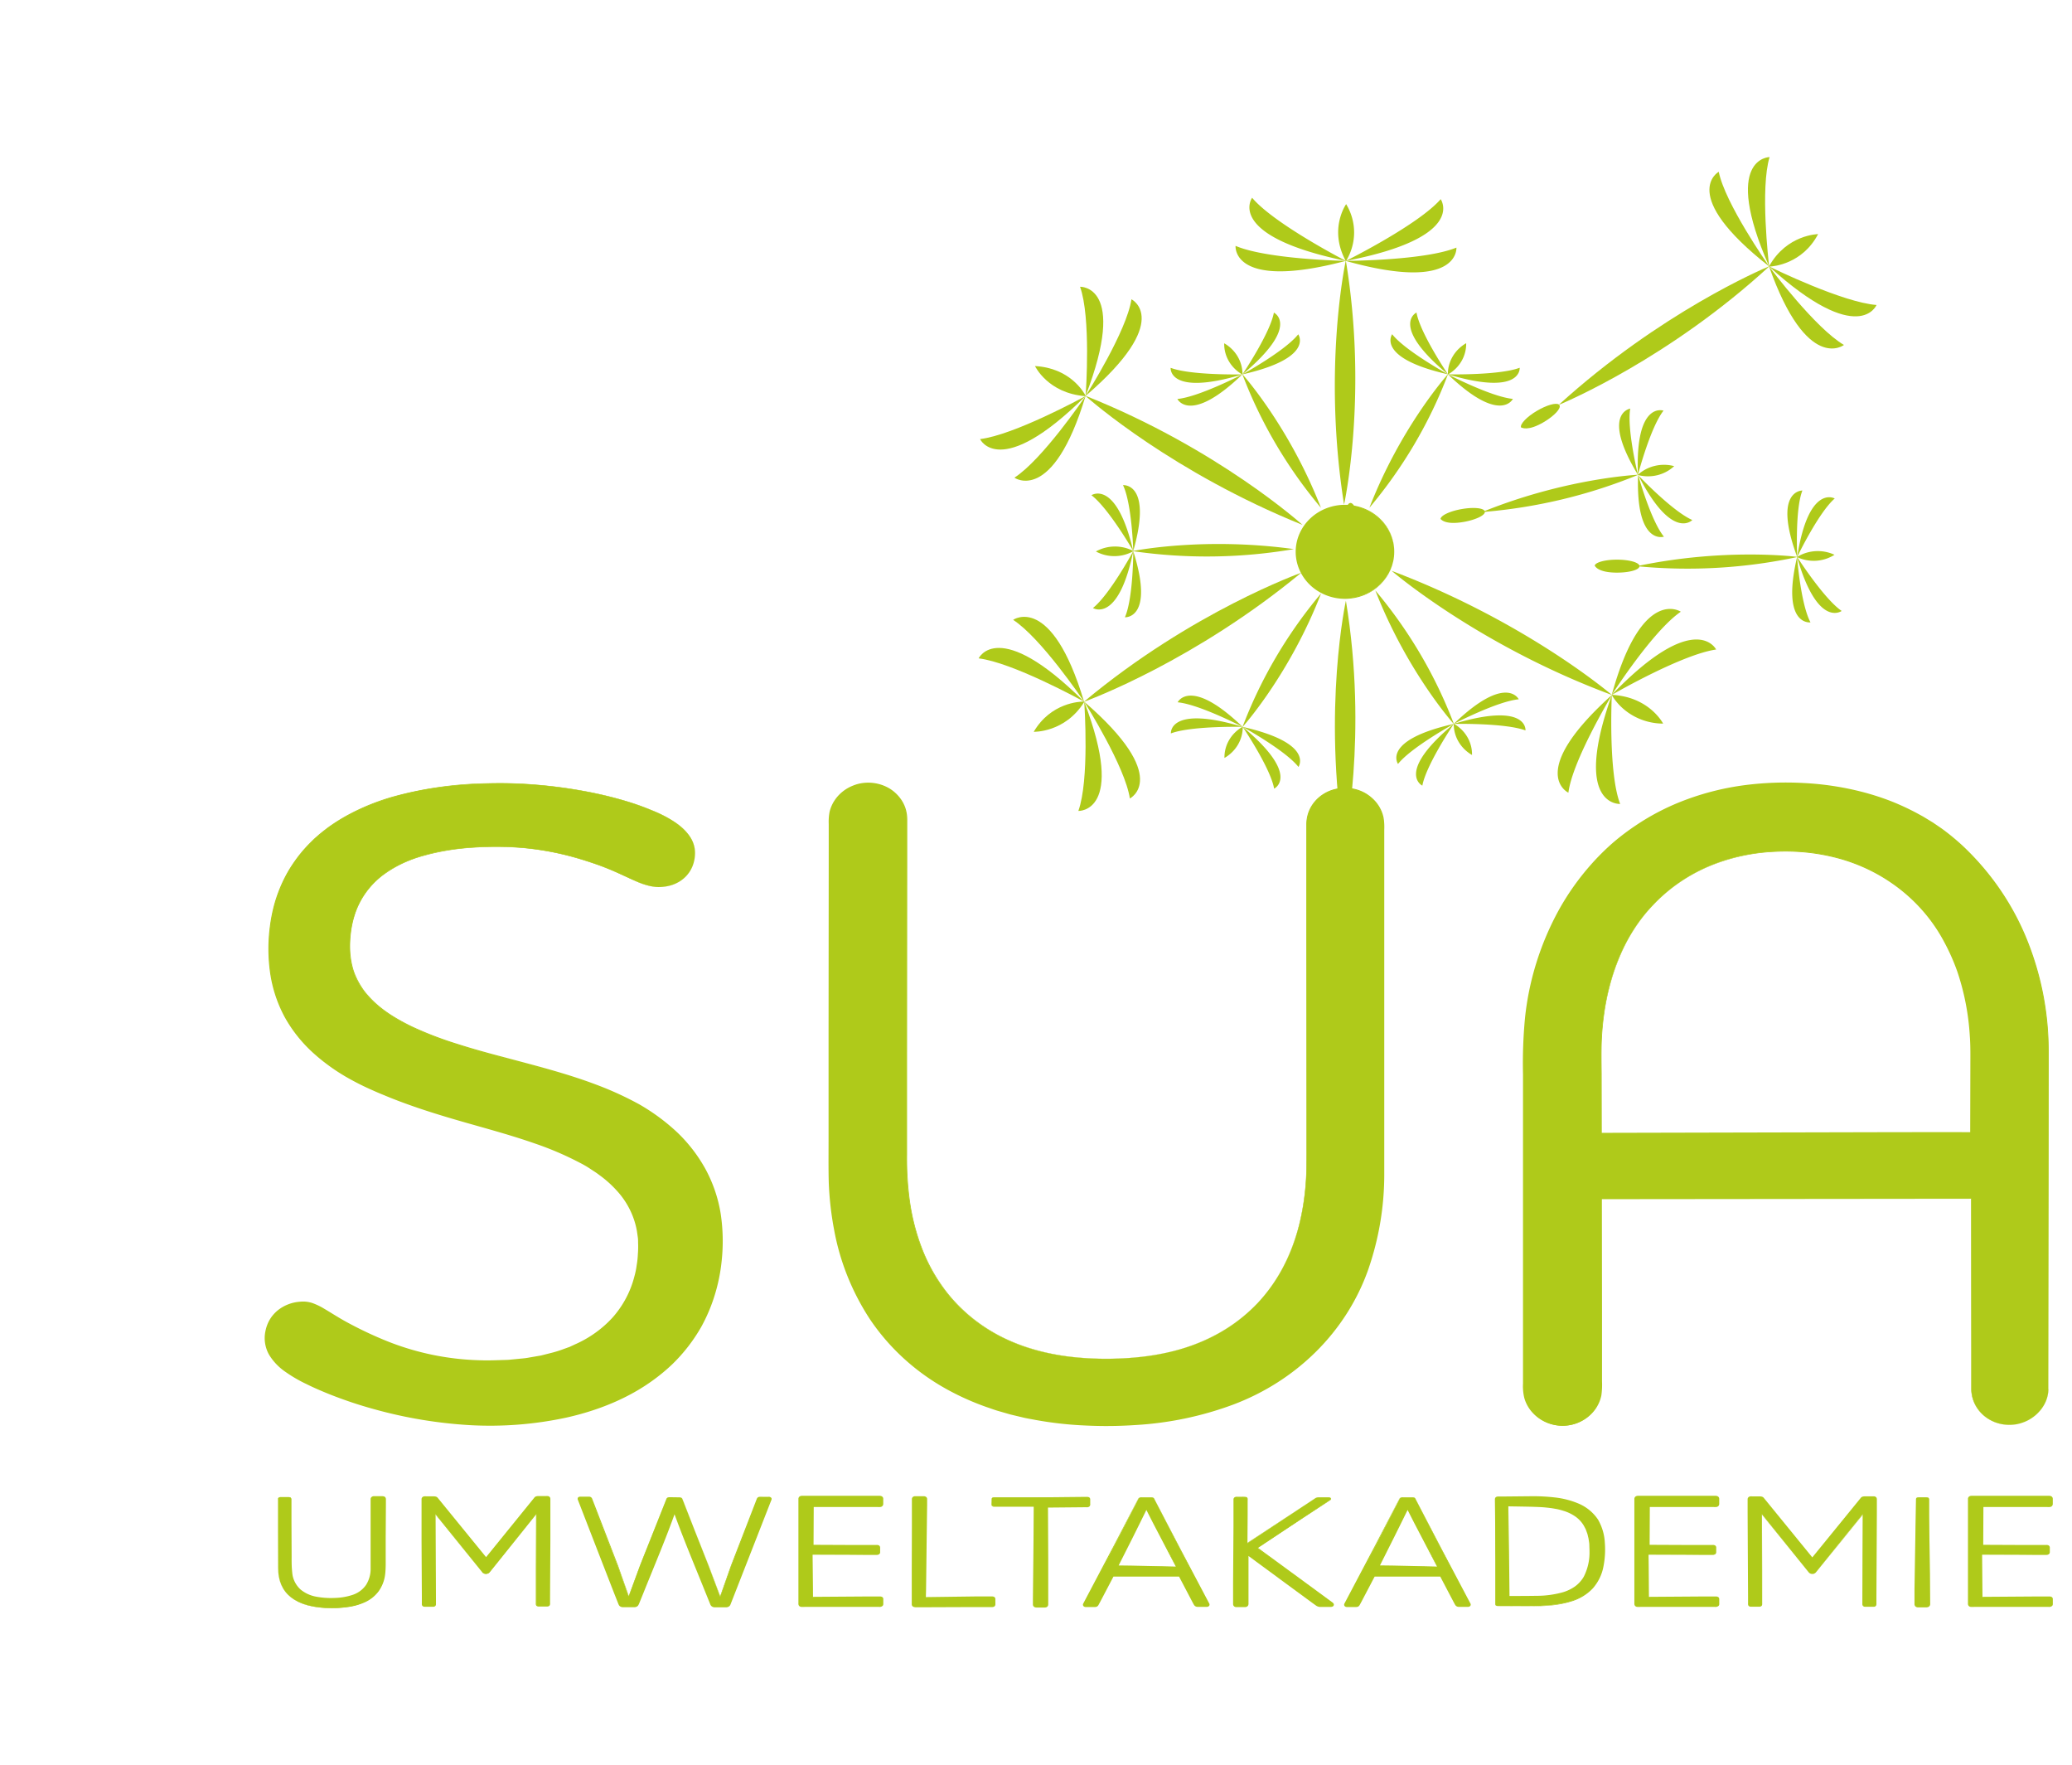 <?xml version="1.0" encoding="UTF-8" standalone="no"?>
<svg
   xmlns:dc="http://purl.org/dc/elements/1.1/"
   xmlns:cc="http://creativecommons.org/ns#"
   xmlns:rdf="http://www.w3.org/1999/02/22-rdf-syntax-ns#"
   xmlns:svg="http://www.w3.org/2000/svg"
   xmlns="http://www.w3.org/2000/svg"
   xmlns:sodipodi="http://sodipodi.sourceforge.net/DTD/sodipodi-0.dtd"
   xmlns:inkscape="http://www.inkscape.org/namespaces/inkscape"
   viewBox="0 0 641.82 546.65"
   version="1.1"
   id="svg122"
   sodipodi:docname="logo_sua_final_svg-website.svg"
   inkscape:version="0.92.1 r15371">
  <defs
     id="defs126" />
  <sodipodi:namedview
     pagecolor="#ffffff"
     bordercolor="#666666"
     borderopacity="1"
     objecttolerance="10"
     gridtolerance="10"
     guidetolerance="10"
     inkscape:pageopacity="0"
     inkscape:pageshadow="2"
     inkscape:window-width="1920"
     inkscape:window-height="1017"
     id="namedview124"
     showgrid="false"
     inkscape:zoom="0.43172046"
     inkscape:cx="320.91"
     inkscape:cy="273.32501"
     inkscape:window-x="1912"
     inkscape:window-y="-8"
     inkscape:window-maximized="1"
     inkscape:current-layer="svg122" />
  <title
     id="title2">Element 1</title>
  <g
     id="Ebene_2"
     data-name="Ebene 2"
     transform="matrix(0.863,0,0,0.822,82.008,48.643)">
    <g
       id="Ebene_1-2"
       data-name="Ebene 1">
      <ellipse
         cx="388.72"
         cy="139.95"
         rx="2.45"
         ry="8.09"
         transform="matrix(1,-0.07,0.07,1,-8.3,25.65)"
         id="ellipse4"
         style="fill:#afca1a" />
      <path
         d="m 388.19,131.88 a 1.25,1.25 0 0 1 1,0.52 4.28,4.28 0 0 1 0.61,0.95 12.11,12.11 0 0 1 0.8,2.1 24,24 0 0 1 0.86,4.45 18.48,18.48 0 0 1 0,4.58 8.64,8.64 0 0 1 -0.68,2.28 5.36,5.36 0 0 1 -0.69,1 3.45,3.45 0 0 1 -0.48,0.45 l -0.25,0.18 v 0 a 0.59,0.59 0 0 0 0.08,-0.08 0.51,0.51 0 0 0 -0.24,-0.77 0.31,0.31 0 0 0 -0.14,0 h 0.19 l 0.07,1 a 1.7,1.7 0 0 1 -1.34,-0.69 4.9,4.9 0 0 1 -0.66,-1 11.26,11.26 0 0 1 -0.73,-2.19 22.63,22.63 0 0 1 -0.52,-4.48 23.67,23.67 0 0 1 0.29,-4.45 11.34,11.34 0 0 1 0.52,-2.16 4.68,4.68 0 0 1 0.48,-1 1.23,1.23 0 0 1 0.83,-0.69 z m 0,0 a 1.23,1.23 0 0 0 -0.86,0.63 4.58,4.58 0 0 0 -0.45,1 10.67,10.67 0 0 0 -0.42,2.17 22.3,22.3 0 0 0 0.07,4.4 23.78,23.78 0 0 0 0.85,4.29 11.76,11.76 0 0 0 0.76,2 4.16,4.16 0 0 0 0.54,0.82 0.78,0.78 0 0 0 0.53,0.34 l 0.07,1 H 389 a 0.45,0.45 0 0 1 -0.17,0 0.5,0.5 0 0 1 -0.25,-0.78 0.75,0.75 0 0 1 0.09,-0.09 h 0.05 l 0.21,-0.14 a 2.59,2.59 0 0 0 0.35,-0.31 4.16,4.16 0 0 0 0.56,-0.83 7.75,7.75 0 0 0 0.69,-2 18.79,18.79 0 0 0 0.36,-4.39 22.12,22.12 0 0 0 -0.49,-4.44 10.63,10.63 0 0 0 -0.7,-2.13 4.29,4.29 0 0 0 -0.59,-1 1.21,1.21 0 0 0 -0.92,-0.54 z"
         id="path6"
         inkscape:connector-curvature="0"
         style="fill:#afca1a" />
      <path
         d="m 4.8,531.57 v -26 c 0,-0.47 0.37,-0.7 1,-0.7 h 2.7 c 0.67,0 1,0.23 1,0.7 v 25.71 c 0,7.43 4.2,11.92 14.53,11.92 10.33,0 14.53,-4.49 14.53,-11.92 v -25.66 c 0,-0.47 0.29,-0.7 0.89,-0.7 h 2.77 c 0.68,0 0.9,0.23 0.9,0.7 v 26 c 0,9.41 -5.91,15 -19.09,15 C 10.85,546.62 4.8,541 4.8,531.57 Z"
         id="path8"
         inkscape:connector-curvature="0"
         style="fill:#afca1a" />
      <path
         d="M 4.8,531.57 V 518.28 505.83 A 0.81,0.81 0 0 1 5,505 1.5,1.5 0 0 1 5.84,504.81 h 2.52 a 1.65,1.65 0 0 1 0.86,0.16 0.83,0.83 0 0 1 0.32,0.81 v 1.66 6.65 l 0.09,13.28 a 51.38,51.38 0 0 0 0.31,6.63 9.89,9.89 0 0 0 2.89,5.62 12,12 0 0 0 5.74,2.74 27.28,27.28 0 0 0 6.51,0.46 21.08,21.08 0 0 0 6.38,-1.13 9.5,9.5 0 0 0 4.92,-3.81 11.65,11.65 0 0 0 1.62,-6.11 c 0,-2.19 0,-4.42 0,-6.63 v -13.29 -6.23 a 1.18,1.18 0 0 1 0.17,-0.64 1.29,1.29 0 0 1 1.1,-0.5 h 2.5 a 3.14,3.14 0 0 1 1,0.09 1,1 0 0 1 0.57,0.43 1.33,1.33 0 0 1 0.15,0.62 v 1.66 l -0.08,13.29 v 6.64 c 0,2.22 0.06,4.42 -0.19,6.67 a 14.07,14.07 0 0 1 -2.25,6.29 12.68,12.68 0 0 1 -5.08,4.3 21.13,21.13 0 0 1 -6.4,1.83 37.85,37.85 0 0 1 -6.64,0.33 29.81,29.81 0 0 1 -6.59,-0.83 17.32,17.32 0 0 1 -6.07,-2.64 12.1,12.1 0 0 1 -4.19,-5.1 16,16 0 0 1 -1.2,-6.49 z m 0,0 A 16.07,16.07 0 0 0 6,538 a 12.11,12.11 0 0 0 4.15,5.06 17.28,17.28 0 0 0 6,2.6 29.65,29.65 0 0 0 6.57,0.78 35.64,35.64 0 0 0 6.61,-0.4 21.18,21.18 0 0 0 6.29,-1.89 12.47,12.47 0 0 0 4.88,-4.25 13.59,13.59 0 0 0 2.09,-6.12 c 0.21,-2.16 0.08,-4.4 0.1,-6.61 l -0.05,-6.64 -0.08,-13.29 v -1.66 a 0.4,0.4 0 0 0 0,-0.18 c 0,0 0,0 -0.09,-0.05 a 2.62,2.62 0 0 0 -0.69,0 h -2.43 c -0.23,0 -0.38,0.08 -0.38,0.11 a 0.34,0.34 0 0 0 0,0.15 v 6.23 13.29 c 0,2.22 0,4.41 0,6.65 a 12.66,12.66 0 0 1 -1.79,6.57 10.52,10.52 0 0 1 -5.4,4.15 21.77,21.77 0 0 1 -6.66,1.14 27,27 0 0 1 -6.7,-0.55 12.7,12.7 0 0 1 -6.05,-3 9.33,9.33 0 0 1 -2,-2.77 12.73,12.73 0 0 1 -1,-3.25 21,21 0 0 1 -0.19,-3.36 v -3.32 l 0.1,-13.28 v -6.65 -1.66 c 0,-0.28 0,-0.53 -0.22,-0.65 A 1.46,1.46 0 0 0 8.3,505 H 5.87 a 1.39,1.39 0 0 0 -0.76,0.16 0.68,0.68 0 0 0 -0.24,0.68 v 12.45 z"
         id="path10"
         inkscape:connector-curvature="0"
         style="fill:#afca1a" />
      <path
         d="m 78.11,533.2 -16.85,-22 v 33.9 c 0,0.52 -0.3,0.75 -1,0.75 h -2.7 c -0.67,0 -1,-0.23 -1,-0.75 v -39.48 c 0,-0.47 0.3,-0.7 1,-0.7 h 2.92 c 0.6,0 1,0.11 1.2,0.47 l 17.67,22.85 17.67,-22.85 c 0.23,-0.36 0.6,-0.47 1.2,-0.47 h 2.92 c 0.67,0 0.9,0.23 0.9,0.7 v 39.51 c 0,0.52 -0.23,0.75 -0.9,0.75 H 98.4 c -0.6,0 -0.9,-0.23 -0.9,-0.75 v -33.9 l -16.85,22 a 1.79,1.79 0 0 1 -2.54,0 z"
         id="path12"
         inkscape:connector-curvature="0"
         style="fill:#afca1a" />
      <path
         d="m 78.11,533.2 -16.9,-21.94 h 0.11 l 0.07,21.14 0.06,10.6 v 2 a 1.34,1.34 0 0 1 -0.14,0.75 1,1 0 0 1 -0.71,0.39 5.45,5.45 0 0 1 -0.69,0 H 58.6 c -0.45,0 -0.85,0 -1.35,0 a 1,1 0 0 1 -0.72,-0.41 1.31,1.31 0 0 1 -0.14,-0.76 v -2.64 l -0.11,-21.14 v -10.58 -5 a 1.11,1.11 0 0 1 0.12,-0.51 1.14,1.14 0 0 1 0.85,-0.56 4.82,4.82 0 0 1 0.73,0 h 2.65 a 3.21,3.21 0 0 1 0.78,0.1 1.42,1.42 0 0 1 0.76,0.57 v 0 l 17.72,22.81 H 79 l 17.7,-22.91 v 0 a 1.31,1.31 0 0 1 0.76,-0.57 2.46,2.46 0 0 1 0.78,-0.1 h 2.64 a 5.18,5.18 0 0 1 0.74,0 1.32,1.32 0 0 1 0.47,0.18 1,1 0 0 1 0.36,0.47 1.48,1.48 0 0 1 0.07,0.47 v 4.95 10.56 l -0.11,21.12 v 2.64 a 1.45,1.45 0 0 1 -0.12,0.76 0.89,0.89 0 0 1 -0.73,0.44 c -0.5,0 -0.9,0 -1.35,0 h -1.42 a 5.63,5.63 0 0 1 -0.69,0 0.91,0.91 0 0 1 -0.7,-0.44 1.4,1.4 0 0 1 -0.11,-0.75 v -2 -10.56 l 0.09,-21.12 h 0.11 l -9.31,12.09 -4.66,6 -2.33,3 -0.58,0.75 a 1.49,1.49 0 0 1 -0.81,0.49 1.77,1.77 0 0 1 -1.69,-0.29 z m 0,0 a 1.77,1.77 0 0 0 1.75,0.47 c 0.67,-0.12 1,-0.76 1.38,-1.24 l 2.31,-3 4.64,-6.06 9.26,-12.14 0.11,-0.14 v 0.18 l 0.09,21.12 v 10.56 2 a 1.18,1.18 0 0 0 0.07,0.54 c 0.12,0.26 0.56,0.24 1,0.23 h 1.32 c 0.43,0 0.91,0 1.29,0 0.38,0 0.44,-0.22 0.42,-0.72 v -2.64 l -0.11,-21.12 v -10.56 -4.95 a 0.31,0.31 0 0 0 0,-0.18 c 0.06,0 -0.27,-0.14 -0.75,-0.11 h -1.35 c -0.83,0 -2,-0.12 -2.11,0.27 v 0 0 l -17.66,22.83 -0.39,0.51 -0.39,-0.51 -17.63,-22.89 v 0 0 c -0.15,-0.39 -1.29,-0.23 -2.13,-0.27 h -1.34 c -0.46,0 -0.83,0 -0.82,0.13 a 0.27,0.27 0 0 0 0,0.13 v 2.3 2.64 L 57,521.13 56.89,542.27 v 2.64 c 0,0.48 0,0.67 0.46,0.73 0.46,0.06 0.86,0 1.29,0 h 1.32 c 0.44,0 0.9,0 1.06,-0.22 a 1,1 0 0 0 0.08,-0.53 v -2 l 0.06,-10.58 0.07,-21.14 V 511 l 0.1,0.14 z"
         id="path14"
         inkscape:connector-curvature="0"
         style="fill:#afca1a" />
      <path
         d="m 148.64,504.92 c 0.83,0 1.13,0.23 1.28,0.7 l 9.36,25 4.11,11.57 h 0.15 l 3.82,-11.27 9.44,-25.25 c 0.15,-0.47 0.45,-0.7 1.12,-0.7 h 2.92 c 0.6,0 1,0.29 0.75,0.87 l -14.83,39.28 a 1.21,1.21 0 0 1 -1.34,0.81 h -3.75 a 1.25,1.25 0 0 1 -1.35,-0.75 L 150.67,520 147.15,510 H 147 l -3.52,10 -9.66,25.13 a 1.25,1.25 0 0 1 -1.35,0.75 h -3.74 c -0.75,0 -1.13,-0.23 -1.35,-0.81 l -14.75,-39.28 c -0.23,-0.58 0.07,-0.87 0.67,-0.87 h 3 a 0.94,0.94 0 0 1 1,0.7 l 9.44,25.25 3.82,11.22 h 0.15 l 4,-11.52 9.44,-25 c 0.15,-0.47 0.44,-0.7 1.27,-0.7 z"
         id="path16"
         inkscape:connector-curvature="0"
         style="fill:#afca1a" />
      <path
         d="m 148.64,504.92 a 1.31,1.31 0 0 1 1.15,0.41 c 0.19,0.38 0.31,0.79 0.46,1.18 l 0.9,2.37 1.78,4.74 3.58,9.47 c 1.17,3.17 2.41,6.31 3.54,9.49 l 3.41,9.54 h -0.07 0.15 -0.06 l 2.61,-7.77 c 0.44,-1.3 0.86,-2.6 1.31,-3.89 l 1.42,-3.85 5.68,-15.39 1.42,-3.85 0.71,-1.94 a 1.12,1.12 0 0 1 1,-0.71 9.71,9.71 0 0 1 1.06,0 h 2.05 a 1.17,1.17 0 0 1 1.13,0.46 0.92,0.92 0 0 1 0,0.69 l -0.19,0.49 -1.43,3.84 -5.73,15.38 -5.73,15.37 -1.43,3.84 -0.18,0.49 a 2,2 0 0 1 -0.34,0.57 1.76,1.76 0 0 1 -1.23,0.5 h -2.07 c -0.69,0 -1.33,0 -2.08,0 a 1.68,1.68 0 0 1 -1.21,-0.54 1.74,1.74 0 0 1 -0.33,-0.56 l -0.18,-0.48 -1.48,-3.83 c -3.91,-10.22 -8,-20.37 -11.55,-30.73 l 0.47,0.33 H 147 l 0.46,-0.33 c -3.5,10.36 -7.63,20.49 -11.53,30.71 l -1.48,3.82 a 3.94,3.94 0 0 1 -0.49,1 1.66,1.66 0 0 1 -1.21,0.57 c -0.75,0 -1.38,0 -2.08,0 h -2.07 a 1.74,1.74 0 0 1 -1.23,-0.46 1.72,1.72 0 0 1 -0.36,-0.56 l -0.19,-0.49 -1.43,-3.8 -5.7,-15.38 -5.69,-15.41 -1.42,-3.84 -0.18,-0.48 a 1,1 0 0 1 -0.06,-0.66 0.75,0.75 0 0 1 0.53,-0.51 1.71,1.71 0 0 1 0.58,-0.05 h 2 c 0.35,0 0.66,0 1.05,0 a 1.13,1.13 0 0 1 1,0.72 l 0.72,1.93 1.42,3.85 5.67,15.38 1.42,3.84 c 0.46,1.29 0.87,2.59 1.31,3.88 l 2.62,7.77 h -0.07 0.15 -0.07 l 3.63,-10.28 c 1.23,-3.42 2.56,-6.8 3.84,-10.2 l 3.86,-10.17 1.94,-5.1 0.24,-0.63 a 1,1 0 0 1 0.38,-0.56 2.66,2.66 0 0 1 1.34,-0.19 z m 0,0 h -2.72 a 2.72,2.72 0 0 0 -1.33,0.19 1,1 0 0 0 -0.37,0.55 l -0.24,0.64 -1.92,5.1 -3.84,10.2 c -1.27,3.41 -2.59,6.8 -3.81,10.22 l -3.59,10.29 v 0 h -0.25 v 0 l -2.67,-7.75 c -0.45,-1.29 -0.88,-2.59 -1.35,-3.87 l -1.45,-3.83 -5.8,-15.34 -1.46,-3.83 -0.72,-1.9 a 0.63,0.63 0 0 0 -0.59,-0.42 c -0.29,0 -0.67,0 -1,0 h -2 c -0.34,0 -0.61,0.06 -0.62,0.2 -0.01,0.14 0.12,0.49 0.23,0.82 l 1.46,3.83 5.83,15.32 5.83,15.32 1.45,3.83 c 0.26,0.76 0.36,0.94 1,1 h 2 c 0.66,0 1.4,0 2,0 a 0.82,0.82 0 0 0 0.6,-0.25 4.45,4.45 0 0 0 0.36,-0.82 l 1.46,-3.83 c 3.86,-10.21 7.94,-20.35 11.43,-30.7 l 0.11,-0.34 h 0.86 l 0.11,0.33 c 3.49,10.36 7.57,20.51 11.44,30.73 l 1.46,3.83 c 0.28,0.77 0.36,1 1,1.05 h 4 c 0.64,0 0.74,-0.24 1,-1 l 1.46,-3.84 5.86,-15.32 5.87,-15.33 1.47,-3.83 c 0.12,-0.32 0.28,-0.66 0.19,-0.78 -0.09,-0.12 -0.37,-0.23 -0.7,-0.21 h -2.05 c -0.68,0 -1.43,-0.11 -1.6,0.46 l -0.72,1.91 -1.46,3.83 -5.81,15.35 -1.45,3.84 c -0.47,1.28 -0.89,2.58 -1.34,3.87 l -2.65,7.77 v 0 h -0.24 v 0 L 160,532.62 c -1.11,-3.19 -2.34,-6.33 -3.51,-9.5 l -3.54,-9.49 -1.77,-4.75 -0.88,-2.37 c -0.16,-0.39 -0.28,-0.8 -0.47,-1.18 a 1.28,1.28 0 0 0 -1.19,-0.41 z"
         id="path18"
         inkscape:connector-curvature="0"
         style="fill:#afca1a" />
      <path
         d="m 196.64,526.54 v 16 h 24.11 c 0.6,0 1,0.18 1,0.7 v 1.88 c 0,0.52 -0.38,0.75 -1,0.75 H 193 c -0.67,0 -1,-0.23 -1,-0.75 v -39.5 c 0,-0.47 0.3,-0.7 0.9,-0.7 h 27.63 c 0.67,0 1,0.23 1,0.7 v 1.87 c 0,0.53 -0.3,0.76 -1,0.76 h -23.89 v 15 h 23.14 c 0.6,0 0.9,0.29 0.9,0.76 v 1.75 c 0,0.47 -0.3,0.76 -0.9,0.76 z"
         id="path20"
         inkscape:connector-curvature="0"
         style="fill:#afca1a" />
      <path
         d="m 196.64,526.54 0.13,16 -0.13,-0.13 19.37,-0.14 h 4.85 a 1.58,1.58 0 0 1 0.73,0.17 0.9,0.9 0 0 1 0.43,0.74 V 545 a 1.22,1.22 0 0 1 -0.21,0.77 1.63,1.63 0 0 1 -1.37,0.42 h -9.68 -9.69 -4.84 -2.42 a 9.63,9.63 0 0 1 -1.29,0 1.14,1.14 0 0 1 -0.79,-0.48 1.42,1.42 0 0 1 -0.18,-0.82 v -19.37 -19.37 -0.6 a 1.15,1.15 0 0 1 0.4,-0.93 1.47,1.47 0 0 1 0.85,-0.28 h 7.9 9.68 10.31 a 1.63,1.63 0 0 1 0.8,0.2 1.05,1.05 0 0 1 0.51,0.87 v 1.85 a 1.37,1.37 0 0 1 -0.22,0.85 1.22,1.22 0 0 1 -0.82,0.45 c -0.53,0.05 -0.85,0 -1.28,0 H 216 196.63 l 0.42,-0.41 -0.07,15 -0.35,-0.35 12.68,0.06 h 6.34 3.16 0.8 a 1.6,1.6 0 0 1 0.89,0.19 1,1 0 0 1 0.38,0.88 v 1.59 a 0.94,0.94 0 0 1 -0.39,0.85 1.42,1.42 0 0 1 -0.87,0.18 h -0.79 -3.15 l -6.33,-0.06 z m 0,0 12.64,-0.1 6.36,-0.05 h 3.18 c 0.51,0 1.13,0.07 1.45,-0.13 a 0.55,0.55 0 0 0 0.21,-0.53 v -1.59 a 0.52,0.52 0 0 0 -0.2,-0.51 c -0.31,-0.19 -0.93,-0.07 -1.44,-0.1 h -3.16 -6.34 l -12.68,0.06 h -0.34 v -0.35 l -0.07,-15 v -0.42 h 0.41 19.37 3.63 a 10.29,10.29 0 0 0 1.14,0 c 0.15,0 0.22,-0.06 0.23,-0.08 0.01,-0.02 0,-0.1 0,-0.31 v -1.79 c 0,-0.12 0,-0.1 -0.06,-0.13 a 2.61,2.61 0 0 0 -1,-0.08 h -9.68 -17 a 2,2 0 0 0 -0.86,0.07 c 0,0 0,0 0,0.16 v 0.6 19.37 19.37 c 0,0.23 0,0.3 0,0.35 a 0.32,0.32 0 0 0 0.23,0.1 c 0.26,0 0.75,0 1.13,0 h 2.42 4.84 9.69 l 9.68,0.05 c 0.42,0 0.76,0 0.88,-0.18 0.12,-0.18 0.06,-0.6 0.08,-1 v -1.19 a 0.28,0.28 0 0 0 -0.13,-0.26 1.07,1.07 0 0 0 -0.45,-0.1 h -4.83 l -19.37,-0.14 h -0.13 v -0.13 z"
         id="path22"
         inkscape:connector-curvature="0"
         style="fill:#afca1a" />
      <path
         d="M 237.3,542.5 H 261 c 0.68,0 1,0.23 1,0.7 v 1.93 c 0,0.52 -0.3,0.75 -1,0.75 h -27.37 c -0.67,0 -1,-0.23 -1,-0.75 v -39.51 c 0,-0.47 0.3,-0.7 1,-0.7 h 2.7 c 0.67,0 1,0.23 1,0.7 z"
         id="path24"
         inkscape:connector-curvature="0"
         style="fill:#afca1a" />
      <path
         d="m 237.3,542.5 17.42,-0.24 h 4.31 c 0.73,0 1.41,0 2.18,0 a 1.34,1.34 0 0 1 0.66,0.21 0.89,0.89 0 0 1 0.37,0.69 v 1.11 a 10.81,10.81 0 0 1 0,1.13 1,1 0 0 1 -0.43,0.68 1.6,1.6 0 0 1 -0.67,0.18 h -2.19 -4.34 l -17.37,0.07 H 234 a 2.34,2.34 0 0 1 -1.32,-0.24 1.05,1.05 0 0 1 -0.45,-0.79 c 0,-0.29 0,-0.39 0,-0.6 v -3.25 -8.69 l 0.05,-17.37 v -8.68 -1.09 a 1.09,1.09 0 0 1 0.3,-0.8 1.28,1.28 0 0 1 0.73,-0.32 c 0.47,0 0.77,0 1.15,0 h 1.09 c 0.38,0 0.68,0 1.13,0 a 1.43,1.43 0 0 1 0.71,0.27 1,1 0 0 1 0.36,0.78 v 2.17 L 237.53,525 Z m 0,0 -0.22,-17.27 -0.16,-17.46 v -2.17 c 0,-0.12 0,-0.14 -0.07,-0.17 a 0.52,0.52 0 0 0 -0.29,-0.09 c -0.28,0 -0.7,0 -1,0 h -1.09 c -0.34,0 -0.77,0 -1,0 a 0.52,0.52 0 0 0 -0.26,0.09 c 0,0 0,0.06 0,0.19 v 1.09 8.68 17.37 8.69 3.25 c 0,0.16 0,0.42 0,0.49 0,0.07 0,0.1 0.06,0.13 a 1.67,1.67 0 0 0 0.79,0.08 h 3.26 l 17.37,0.07 h 4.34 2.15 a 0.87,0.87 0 0 0 0.37,-0.09 c 0.08,0 0.11,-0.09 0.14,-0.21 0.03,-0.12 0,-0.69 0,-1 v -1.07 a 0.31,0.31 0 0 0 -0.11,-0.24 0.9,0.9 0 0 0 -0.36,-0.11 c -0.67,0 -1.45,0 -2.16,0 h -4.38 z"
         id="path26"
         inkscape:connector-curvature="0"
         style="fill:#afca1a" />
      <path
         d="m 260.89,505.62 c 0,-0.47 0.37,-0.7 0.9,-0.7 h 33.39 c 0.6,0 0.9,0.23 0.9,0.7 v 1.93 c 0,0.47 -0.3,0.76 -0.9,0.76 h -14.37 v 36.82 c 0,0.52 -0.3,0.75 -1,0.75 h -2.69 c -0.6,0 -1,-0.23 -1,-0.75 v -36.82 h -14.26 c -0.6,0 -1,-0.29 -1,-0.76 z"
         id="path28"
         inkscape:connector-curvature="0"
         style="fill:#afca1a" />
      <path
         d="m 260.89,505.62 a 0.67,0.67 0 0 1 0.46,-0.64 2.86,2.86 0 0 1 0.83,-0.07 h 5 6.7 q 6.7,0 13.41,-0.09 l 6.7,-0.07 h 0.84 a 2.49,2.49 0 0 1 0.91,0.09 0.83,0.83 0 0 1 0.43,0.36 1,1 0 0 1 0.12,0.52 v 1.67 a 1.12,1.12 0 0 1 -0.32,1 1.35,1.35 0 0 1 -1,0.26 h -0.84 l -13.4,0.13 0.4,-0.4 0.09,19.79 v 9.89 5 2.16 a 1.45,1.45 0 0 1 -0.06,0.44 1.08,1.08 0 0 1 -0.71,0.7 2.63,2.63 0 0 1 -0.75,0.08 h -2.47 a 2.35,2.35 0 0 1 -0.75,-0.09 1.13,1.13 0 0 1 -0.7,-0.67 1.51,1.51 0 0 1 -0.06,-0.45 v -2.16 l 0.05,-5 0.1,-9.89 0.18,-19.79 0.07,0.07 h -8.81 -4.41 -1.1 a 0.93,0.93 0 0 1 -0.92,-0.5 c -0.04,-0.87 0.03,-1.61 0.01,-2.34 z m 0,0 a 19.88,19.88 0 0 0 0.06,2.19 0.89,0.89 0 0 0 0.9,0.48 h 1.15 4.41 8.81 0.06 v 0.07 l 0.18,19.79 0.1,9.89 0.05,5 v 2.16 a 0.58,0.58 0 0 0 0,0.17 c 0,0.28 1.13,0.16 1.88,0.18 0.75,0.02 2,0.06 1.86,-0.17 a 0.68,0.68 0 0 0 0,-0.18 v -2.16 -5 -9.89 l 0.08,-19.79 v -0.41 h 0.41 l 13.4,0.13 c 0.54,0 1.21,0.1 1.47,-0.12 0.26,-0.22 0.16,-0.25 0.15,-0.57 v -1.67 c 0,-0.26 -0.06,-0.38 -0.25,-0.46 a 2.07,2.07 0 0 0 -0.74,-0.08 H 294 l -6.7,-0.07 q -6.7,-0.07 -13.41,-0.09 h -6.7 -5 a 2.86,2.86 0 0 0 -0.83,0.07 0.65,0.65 0 0 0 -0.47,0.53 z"
         id="path30"
         inkscape:connector-curvature="0"
         style="fill:#afca1a" />
      <path
         d="m 318.17,504.92 c 0.83,0 1,0.23 1.2,0.76 l 19.4,39.45 c 0.14,0.4 -0.08,0.75 -0.75,0.75 H 335 a 1.14,1.14 0 0 1 -1.13,-0.64 l -5.31,-10.93 H 304.4 l -5.4,10.93 a 1,1 0 0 1 -1,0.64 h -3.15 c -0.6,0 -0.82,-0.35 -0.67,-0.75 l 19.32,-39.45 a 1.14,1.14 0 0 1 1.27,-0.76 z M 327,531 316.52,508.79 h -0.15 L 305.82,531 Z"
         id="path32"
         inkscape:connector-curvature="0"
         style="fill:#afca1a" />
      <path
         d="m 318.17,504.92 a 1.83,1.83 0 0 1 0.7,0.1 0.94,0.94 0 0 1 0.45,0.53 l 0.63,1.28 1.27,2.55 2.52,5.1 5.07,10.18 10.24,20.34 v 0 0 a 0.84,0.84 0 0 1 -0.11,0.84 1.12,1.12 0 0 1 -0.71,0.34 c -0.45,0 -0.77,0 -1.16,0 h -2.25 a 1.46,1.46 0 0 1 -1.23,-0.66 c -0.24,-0.39 -0.36,-0.68 -0.54,-1 l -1,-2 -4,-8 0.41,0.25 H 316.4 304.35 l 0.41,-0.26 -4,8 -1,2 c -0.18,0.33 -0.33,0.65 -0.52,1 a 1.49,1.49 0 0 1 -0.52,0.56 1.6,1.6 0 0 1 -0.72,0.17 h -2.25 c -0.39,0 -0.72,0 -1.15,0 a 1.06,1.06 0 0 1 -0.75,-0.36 0.89,0.89 0 0 1 -0.1,-0.88 v 0 0 l 11,-21.89 5.45,-11 2.71,-5.48 a 10.89,10.89 0 0 1 0.72,-1.35 c 0.34,-0.46 0.95,-0.38 1.43,-0.38 z m 0,0 h -3.06 c -0.48,0 -1.09,-0.07 -1.4,0.38 a 12.35,12.35 0 0 0 -0.71,1.35 l -2.67,5.5 -5.32,11 -10.56,22.09 v 0 c 0,0.11 0,0.16 0,0.18 a 0.4,0.4 0 0 0 0.25,0.09 h 1.09 2.22 c 0.36,0 0.39,0 0.57,-0.35 l 0.48,-1 1,-2 3.92,-8 0.13,-0.26 h 0.29 12.05 12.06 0.28 l 0.12,0.25 3.87,8.06 1,2 c 0.15,0.32 0.33,0.72 0.47,1 a 0.72,0.72 0 0 0 0.65,0.35 h 2.22 1.09 a 0.5,0.5 0 0 0 0.29,-0.1 c 0,0 0.05,-0.1 0,-0.22 v 0 l -9.84,-20.51 -5,-10.24 -2.49,-5.11 -1.25,-2.56 -0.62,-1.28 a 1,1 0 0 0 -0.44,-0.53 1.66,1.66 0 0 0 -0.69,-0.09 z"
         id="path34"
         inkscape:connector-curvature="0"
         style="fill:#afca1a" />
      <path
         d="m 327,531 -5.54,-11.12 -2.71,-5.45 c -0.91,-1.81 -1.76,-3.63 -2.64,-5.45 l 0.41,0.26 h -0.15 l 0.4,-0.25 -2.61,5.56 c -0.88,1.85 -1.73,3.72 -2.63,5.56 l -5.33,11.08 -0.39,-0.62 c 3.47,0 6.95,0.12 10.46,0.19 z m 0,0 -10.46,0.24 c -3.55,0.07 -7.14,0.16 -10.73,0.19 h -0.68 l 0.29,-0.62 5.22,-11.13 c 0.86,-1.86 1.77,-3.7 2.66,-5.55 l 2.66,-5.54 0.13,-0.25 h 0.71 l 0.12,0.26 c 0.87,1.88 1.76,3.76 2.6,5.66 l 2.54,5.65 z"
         id="path36"
         inkscape:connector-curvature="0"
         style="fill:#afca1a" />
      <path
         d="m 376.8,505.44 a 2.37,2.37 0 0 1 1.58,-0.52 h 3.52 c 0.82,0 1,0.58 0.6,0.93 l -26.21,18.15 26.8,20.92 c 0.53,0.41 0.38,1 -0.45,1 H 379 a 2.47,2.47 0 0 1 -1.65,-0.64 l -24.71,-19.17 v 19.06 c 0,0.52 -0.3,0.75 -1,0.75 H 349 c -0.67,0 -1,-0.23 -1,-0.75 v -39.55 c 0,-0.47 0.3,-0.7 1,-0.7 h 2.69 c 0.68,0 1,0.23 1,0.7 v 16.6 z"
         id="path38"
         inkscape:connector-curvature="0"
         style="fill:#afca1a" />
      <path
         d="m 376.8,505.44 a 2.63,2.63 0 0 1 1.09,-0.49 9.79,9.79 0 0 1 1.21,0 h 2.41 c 0.39,0 0.86,-0.06 1.14,0.28 a 0.45,0.45 0 0 1 0,0.58 3.43,3.43 0 0 1 -0.49,0.36 l -2,1.38 -7.95,5.45 -15.85,11.06 v -0.21 l 14.33,11 7.17,5.52 3.58,2.76 1.8,1.38 a 1.27,1.27 0 0 1 0.47,0.61 0.77,0.77 0 0 1 -0.34,0.89 1.43,1.43 0 0 1 -0.74,0.19 h -0.56 -2.26 c -0.4,0 -0.72,0 -1.18,0 a 2.63,2.63 0 0 1 -1.22,-0.46 c -1.26,-0.93 -2.41,-1.83 -3.62,-2.76 l -7.16,-5.52 -14.32,-11.06 0.79,-0.39 v 10.77 5.38 2.69 a 1.6,1.6 0 0 1 -0.19,0.91 1.23,1.23 0 0 1 -0.9,0.5 c -0.3,0 -0.51,0 -0.73,0 h -2 a 3.48,3.48 0 0 1 -0.76,0 1.13,1.13 0 0 1 -0.85,-0.63 1.64,1.64 0 0 1 -0.1,-0.5 v -7.74 l 0.07,-10.77 0.07,-10.77 v -5.38 -4.71 A 1,1 0 0 1 348,505 c 0.5,-0.43 1,-0.26 1.45,-0.3 h 1.34 a 8.35,8.35 0 0 1 1.39,0.07 0.8,0.8 0 0 1 0.61,0.56 3.64,3.64 0 0 1 0,0.72 v 5.38 l -0.07,10.77 -0.11,-0.07 z m 0,0 -24.14,16.84 -0.12,0.08 v -0.14 l -0.06,-10.77 v -5.38 a 3.77,3.77 0 0 0 0,-0.62 0.42,0.42 0 0 0 -0.35,-0.3 8.88,8.88 0 0 0 -1.29,0 h -1.34 c -0.44,0 -0.94,0 -1.14,0.19 -0.2,0.19 -0.1,0.23 -0.1,0.48 v 2 2.69 5.38 l 0.07,10.77 0.07,10.77 v 7.72 a 0.28,0.28 0 0 0 0,0.16 c 0,0.08 0.31,0.17 0.79,0.14 h 2 a 5.83,5.83 0 0 0 0.61,0 c 0.17,0 0.25,-0.08 0.25,-0.1 0,-0.02 0.05,-0.15 0,-0.41 v -19.88 l 0.8,0.62 14.27,11.13 7.13,5.56 3.54,2.77 a 1.91,1.91 0 0 0 0.87,0.34 c 0.29,0 0.73,0 1.09,0 h 2.26 0.56 a 0.74,0.74 0 0 0 0.35,-0.07 c 0.07,-0.05 0.05,0 0.05,-0.08 a 0.59,0.59 0 0 0 -0.23,-0.25 l -1.77,-1.4 -3.55,-2.81 -7.09,-5.61 -14.19,-11.23 -0.14,-0.11 0.14,-0.1 15.94,-10.92 8,-5.47 2,-1.37 a 3.48,3.48 0 0 0 0.48,-0.35 0.42,0.42 0 0 0 0.05,-0.54 c -0.26,-0.33 -0.73,-0.27 -1.12,-0.28 h -2.39 c -0.4,0 -0.81,0 -1.21,0 a 2.63,2.63 0 0 0 -1.09,0.55 z"
         id="path40"
         inkscape:connector-curvature="0"
         style="fill:#afca1a" />
      <path
         d="m 411.92,504.92 c 0.83,0 1,0.23 1.2,0.76 l 19.39,39.45 c 0.15,0.4 -0.07,0.75 -0.74,0.75 h -3.07 a 1.14,1.14 0 0 1 -1.13,-0.64 l -5.31,-10.93 h -24.11 l -5.4,10.93 a 1,1 0 0 1 -1,0.64 h -3.15 c -0.6,0 -0.82,-0.35 -0.67,-0.75 l 19.32,-39.45 a 1.13,1.13 0 0 1 1.27,-0.76 z m 8.84,26.08 -10.48,-22.21 h -0.15 L 399.57,531 Z"
         id="path42"
         inkscape:connector-curvature="0"
         style="fill:#afca1a" />
      <path
         d="m 411.92,504.92 a 1.83,1.83 0 0 1 0.7,0.1 0.94,0.94 0 0 1 0.45,0.53 l 0.63,1.28 1.26,2.55 2.53,5.1 5.07,10.18 10.24,20.34 v 0 0 a 0.84,0.84 0 0 1 -0.11,0.84 1.12,1.12 0 0 1 -0.71,0.34 c -0.45,0 -0.77,0 -1.16,0 h -2.25 a 1.46,1.46 0 0 1 -1.23,-0.66 c -0.24,-0.39 -0.36,-0.69 -0.54,-1 l -1,-2 -4,-8 0.41,0.25 H 410.15 398.1 l 0.41,-0.26 -4,8 -1,2 c -0.18,0.33 -0.33,0.65 -0.52,1 a 1.49,1.49 0 0 1 -0.52,0.56 1.6,1.6 0 0 1 -0.72,0.17 h -2.25 c -0.39,0 -0.72,0 -1.15,0 a 1.06,1.06 0 0 1 -0.75,-0.36 0.89,0.89 0 0 1 -0.1,-0.88 v 0 0 l 11,-21.89 5.45,-11 2.71,-5.48 a 10.89,10.89 0 0 1 0.72,-1.35 c 0.34,-0.46 0.95,-0.38 1.43,-0.38 z m 0,0 h -3.06 c -0.48,0 -1.09,-0.07 -1.4,0.38 a 10.83,10.83 0 0 0 -0.71,1.35 l -2.67,5.5 -5.32,11 -10.56,22.13 v 0 c 0,0.11 0,0.16 0,0.18 a 0.4,0.4 0 0 0 0.25,0.09 h 1.09 2.22 c 0.36,0 0.39,0 0.57,-0.35 l 0.48,-1 1,-2 3.92,-8 0.13,-0.26 h 0.29 12.05 12.06 0.28 l 0.12,0.25 3.87,8.06 1,2 c 0.15,0.32 0.33,0.72 0.47,1 a 0.72,0.72 0 0 0 0.65,0.35 h 2.22 1.08 a 0.51,0.51 0 0 0 0.3,-0.1 c 0,0 0.05,-0.1 0,-0.22 v 0 l -9.84,-20.51 -5,-10.24 -2.49,-5.11 -1.25,-2.56 -0.62,-1.28 a 1,1 0 0 0 -0.44,-0.53 1.66,1.66 0 0 0 -0.69,-0.13 z"
         id="path44"
         inkscape:connector-curvature="0"
         style="fill:#afca1a" />
      <path
         d="m 420.76,531 -5.54,-11.12 -2.71,-5.45 c -0.91,-1.81 -1.76,-3.63 -2.64,-5.45 l 0.41,0.26 h -0.15 l 0.4,-0.25 -2.61,5.56 c -0.88,1.85 -1.73,3.72 -2.63,5.56 l -5.29,11.06 -0.38,-0.62 c 3.47,0 6.95,0.12 10.46,0.19 z m 0,0 -10.46,0.24 c -3.55,0.07 -7.14,0.16 -10.73,0.19 h -0.68 l 0.29,-0.62 5.22,-11.13 c 0.86,-1.86 1.77,-3.7 2.66,-5.55 l 2.66,-5.54 0.13,-0.25 h 0.71 l 0.12,0.26 c 0.87,1.88 1.76,3.76 2.6,5.66 l 2.54,5.65 z"
         id="path46"
         inkscape:connector-curvature="0"
         style="fill:#afca1a" />
      <path
         d="m 442.7,545.88 c -0.68,0 -1,-0.23 -1,-0.75 v -39.51 c 0,-0.47 0.29,-0.7 0.89,-0.7 H 455 c 16.17,0 25.76,4.79 25.76,20 0,16.13 -9.59,20.92 -25.69,20.92 z m 3.67,-37.57 v 34.19 h 8.68 c 13.11,0 20.89,-3.45 20.89,-17.54 0,-13.2 -7.78,-16.65 -21,-16.65 z"
         id="path48"
         inkscape:connector-curvature="0"
         style="fill:#afca1a" />
      <path
         d="m 442.7,545.88 c -0.35,0 -0.81,-0.06 -0.93,-0.45 a 6,6 0 0 1 0,-1.12 v -2.23 -4.46 -8.92 l -0.17,-17.85 -0.05,-4.46 v -0.56 a 1.56,1.56 0 0 1 0.1,-0.69 1,1 0 0 1 0.63,-0.48 2.5,2.5 0 0 1 0.64,-0.06 h 2.23 l 8.92,-0.09 a 65.74,65.74 0 0 1 9,0.45 29.33,29.33 0 0 1 8.71,2.4 16,16 0 0 1 6.81,6 20.09,20.09 0 0 1 2.41,8.64 34.72,34.72 0 0 1 -0.5,9 17.59,17.59 0 0 1 -3.76,8.15 17.19,17.19 0 0 1 -7.46,4.89 36,36 0 0 1 -8.76,1.71 c -3,0.24 -5.95,0.19 -8.93,0.18 z m 0,0 h 8.92 c 3,0 6,0 8.92,-0.26 a 34.06,34.06 0 0 0 8.66,-1.86 16.81,16.81 0 0 0 7.19,-4.92 17,17 0 0 0 3.47,-7.95 34.88,34.88 0 0 0 0.31,-8.78 19.09,19.09 0 0 0 -2.54,-8.27 15.1,15.1 0 0 0 -6.44,-5.58 28.85,28.85 0 0 0 -8.41,-2.37 65,65 0 0 0 -8.84,-0.52 l -8.92,-0.08 h -2.23 c -0.38,0 -0.66,0 -0.72,0.18 a 1,1 0 0 0 0,0.41 v 0.56 4.46 l -0.17,17.85 v 8.92 4.46 2.23 a 6.83,6.83 0 0 0 0,1.11 c -0.01,0.34 0.45,0.42 0.8,0.41 z"
         id="path50"
         inkscape:connector-curvature="0"
         style="fill:#afca1a" />
      <path
         d="m 446.37,508.31 0.25,17.2 0.17,17 -0.42,-0.43 c 3.33,0 6.67,0 10,-0.06 a 33.35,33.35 0 0 0 9.72,-1.39 14.54,14.54 0 0 0 4.27,-2.2 11.74,11.74 0 0 0 3.09,-3.63 20.86,20.86 0 0 0 2.05,-9.46 c 0,-0.82 -0.05,-1.64 -0.06,-2.46 -0.01,-0.82 -0.18,-1.62 -0.29,-2.43 l -0.27,-1.19 -0.14,-0.6 -0.2,-0.57 -0.4,-1.15 -0.54,-1.08 a 10.86,10.86 0 0 0 -3.11,-3.66 14.68,14.68 0 0 0 -4.34,-2.2 23.72,23.72 0 0 0 -2.37,-0.66 c -0.82,-0.14 -1.62,-0.32 -2.45,-0.41 a 48.06,48.06 0 0 0 -5,-0.41 c -3.28,-0.11 -6.56,-0.14 -9.96,-0.21 z m 0,0 c 3.27,-0.05 6.65,-0.16 10,-0.16 a 34,34 0 0 1 10,1.26 15.49,15.49 0 0 1 4.57,2.22 11.64,11.64 0 0 1 3.39,3.83 19.76,19.76 0 0 1 2.09,9.88 21.76,21.76 0 0 1 -2.1,9.91 12.62,12.62 0 0 1 -3.32,4 14.92,14.92 0 0 1 -4.57,2.35 c -0.81,0.3 -1.65,0.44 -2.47,0.66 -0.82,0.22 -1.67,0.32 -2.51,0.4 a 44.54,44.54 0 0 1 -5,0.32 c -3.35,0 -6.67,0 -10,0 h -0.43 v -0.42 l 0.18,-17.2 z"
         id="path52"
         inkscape:connector-curvature="0"
         style="fill:#afca1a" />
      <path
         d="m 496.69,526.54 v 16 h 24.11 c 0.6,0 1,0.18 1,0.7 v 1.88 c 0,0.52 -0.37,0.75 -1,0.75 H 493 c -0.68,0 -1,-0.23 -1,-0.75 v -39.5 c 0,-0.47 0.29,-0.7 0.89,-0.7 h 27.63 c 0.68,0 1,0.23 1,0.7 v 1.87 c 0,0.53 -0.3,0.76 -1,0.76 h -23.83 v 15 h 23.14 c 0.59,0 0.89,0.29 0.89,0.76 v 1.75 c 0,0.47 -0.3,0.76 -0.89,0.76 z"
         id="path54"
         inkscape:connector-curvature="0"
         style="fill:#afca1a" />
      <path
         d="m 496.69,526.54 0.13,16 -0.13,-0.13 19.37,-0.14 h 4.85 a 1.54,1.54 0 0 1 0.72,0.17 0.91,0.91 0 0 1 0.44,0.74 V 545 a 1.14,1.14 0 0 1 -0.2,0.77 1.64,1.64 0 0 1 -1.38,0.42 h -9.68 -9.68 -4.85 -2.42 a 9.49,9.49 0 0 1 -1.28,0 1.15,1.15 0 0 1 -0.8,-0.48 1.5,1.5 0 0 1 -0.18,-0.82 v -19.37 -19.37 -0.6 a 1.16,1.16 0 0 1 0.41,-0.93 1.47,1.47 0 0 1 0.85,-0.28 h 7.89 9.69 10.3 a 1.6,1.6 0 0 1 0.8,0.2 1.07,1.07 0 0 1 0.52,0.87 v 1.85 a 1.37,1.37 0 0 1 -0.22,0.85 1.24,1.24 0 0 1 -0.82,0.45 c -0.54,0.05 -0.85,0 -1.28,0 h -3.63 -19.37 l 0.41,-0.41 -0.07,15 -0.34,-0.35 12.67,0.06 h 6.34 3.17 0.79 a 1.58,1.58 0 0 1 0.89,0.19 1,1 0 0 1 0.39,0.88 v 1.59 a 1,1 0 0 1 -0.39,0.85 1.46,1.46 0 0 1 -0.88,0.18 h -0.78 -3.16 l -6.32,-0.06 z m 0,0 12.64,-0.1 6.35,-0.05 h 3.18 c 0.52,0 1.14,0.07 1.46,-0.13 a 0.55,0.55 0 0 0 0.2,-0.53 v -1.59 a 0.51,0.51 0 0 0 -0.21,-0.51 c -0.3,-0.19 -0.92,-0.07 -1.43,-0.1 h -3.17 -6.34 l -12.67,0.06 h -0.35 v -0.35 l -0.07,-15 v -0.42 h 0.42 19.37 3.63 a 10.34,10.34 0 0 0 1.14,0 c 0.14,0 0.21,-0.06 0.22,-0.08 a 0.64,0.64 0 0 0 0,-0.31 v -1.79 c 0,-0.12 0,-0.1 -0.06,-0.13 a 2.55,2.55 0 0 0 -0.95,-0.08 h -9.68 -16.93 a 2.09,2.09 0 0 0 -0.87,0.07 c 0,0 0,0 0,0.16 v 0.6 19.37 19.37 c 0,0.23 0,0.3 0,0.35 0,0.05 0.07,0.08 0.22,0.1 0.15,0.02 0.75,0 1.13,0 h 2.42 4.85 9.68 l 9.68,0.05 c 0.43,0 0.76,0 0.89,-0.18 0.13,-0.18 0.06,-0.6 0.08,-1 v -1.19 a 0.29,0.29 0 0 0 -0.14,-0.26 1.06,1.06 0 0 0 -0.44,-0.1 h -4.83 l -19.37,-0.14 h -0.13 v -0.13 z"
         id="path56"
         inkscape:connector-curvature="0"
         style="fill:#afca1a" />
      <path
         d="m 554.2,533.2 -16.85,-22 v 33.9 c 0,0.52 -0.3,0.75 -1,0.75 h -2.69 c -0.68,0 -1,-0.23 -1,-0.75 v -39.48 c 0,-0.47 0.29,-0.7 1,-0.7 h 2.92 c 0.6,0 1,0.11 1.2,0.47 l 17.67,22.85 17.67,-22.85 c 0.22,-0.36 0.6,-0.47 1.2,-0.47 h 2.92 c 0.67,0 0.9,0.23 0.9,0.7 v 39.51 c 0,0.52 -0.23,0.75 -0.9,0.75 h -2.77 c -0.6,0 -0.9,-0.23 -0.9,-0.75 v -33.9 l -16.85,22 a 1.62,1.62 0 0 1 -1.27,0.53 1.59,1.59 0 0 1 -1.25,-0.56 z"
         id="path58"
         inkscape:connector-curvature="0"
         style="fill:#afca1a" />
      <path
         d="m 554.2,533.2 -16.9,-21.94 h 0.1 l 0.08,21.14 v 10.58 2 a 1.36,1.36 0 0 1 -0.15,0.75 1,1 0 0 1 -0.7,0.39 5.45,5.45 0 0 1 -0.69,0 h -1.32 c -0.46,0 -0.85,0 -1.36,0 a 1,1 0 0 1 -0.71,-0.41 1.31,1.31 0 0 1 -0.14,-0.76 v -2.64 l -0.11,-21.14 -0.05,-10.58 v -2.64 -2.32 a 1.11,1.11 0 0 1 0.12,-0.51 1.14,1.14 0 0 1 0.85,-0.56 4.82,4.82 0 0 1 0.73,0 h 2.65 a 3.21,3.21 0 0 1 0.78,0.1 1.42,1.42 0 0 1 0.76,0.57 v 0 l 17.72,22.81 h -0.78 l 17.71,-22.82 v 0 a 1.32,1.32 0 0 1 0.75,-0.57 2.55,2.55 0 0 1 0.79,-0.1 H 577 a 5.18,5.18 0 0 1 0.74,0 1.32,1.32 0 0 1 0.47,0.18 1,1 0 0 1 0.36,0.47 1.48,1.48 0 0 1 0.07,0.47 v 4.95 l -0.05,10.56 -0.11,21.12 v 2.64 a 1.56,1.56 0 0 1 -0.12,0.76 0.89,0.89 0 0 1 -0.73,0.44 c -0.5,0 -0.9,0 -1.35,0 h -1.32 a 5.63,5.63 0 0 1 -0.69,0 0.89,0.89 0 0 1 -0.7,-0.44 1.52,1.52 0 0 1 -0.12,-0.75 v -2 l 0.06,-10.56 0.09,-21.12 h 0.11 l -9.32,12.09 -4.65,6 -2.33,3 -0.58,0.75 a 1.49,1.49 0 0 1 -0.81,0.49 1.77,1.77 0 0 1 -1.82,-0.4 z m 0,0 a 1.77,1.77 0 0 0 1.75,0.47 c 0.67,-0.12 1,-0.76 1.38,-1.24 l 2.31,-3 4.64,-6.06 9.26,-12.14 0.11,-0.14 v 0.18 l 0.09,21.12 v 10.56 2 a 1.18,1.18 0 0 0 0.07,0.54 c 0.12,0.25 0.56,0.24 1,0.23 h 1.32 c 0.43,0 0.91,0 1.29,0 0.38,0 0.43,-0.22 0.42,-0.72 v -2.64 l -0.11,-21.12 -0.06,-10.56 v -4.95 a 0.68,0.68 0 0 0 0,-0.18 c 0,0 -0.27,-0.14 -0.75,-0.11 h -1.32 c -0.83,0 -2,-0.12 -2.12,0.27 v 0 0 l -17.63,22.88 -0.39,0.51 -0.39,-0.51 -17.63,-22.89 v 0 0 c -0.16,-0.39 -1.29,-0.23 -2.13,-0.27 H 534 c -0.46,0 -0.83,0 -0.82,0.13 a 0.27,0.27 0 0 0 0,0.13 v 2.3 2.64 l -0.05,10.58 -0.13,21.06 v 2.64 c 0,0.48 0.06,0.67 0.47,0.73 0.41,0.06 0.86,0 1.29,0 H 536 c 0.44,0 0.9,0 1.06,-0.22 a 1,1 0 0 0 0.08,-0.53 v -2 l 0.06,-10.58 0.07,-21.14 V 511 l 0.1,0.14 z"
         id="path60"
         inkscape:connector-curvature="0"
         style="fill:#afca1a" />
      <path
         d="m 592.68,505.62 c 0,-0.47 0.3,-0.7 0.9,-0.7 h 2.77 c 0.6,0 1,0.23 1,0.7 v 39.51 c 0,0.52 -0.38,0.75 -1,0.75 h -2.77 c -0.6,0 -0.9,-0.23 -0.9,-0.75 z"
         id="path62"
         inkscape:connector-curvature="0"
         style="fill:#afca1a" />
      <path
         d="M 592.68,505.62 A 0.65,0.65 0 0 1 593,505 a 1.46,1.46 0 0 1 0.69,-0.12 h 2.81 a 1.06,1.06 0 0 1 0.67,0.24 0.82,0.82 0 0 1 0.19,0.67 v 5.63 l 0.18,11.24 0.17,11.25 0.07,11.27 a 1.17,1.17 0 0 1 -0.59,1 1.89,1.89 0 0 1 -0.93,0.19 h -2.83 a 1.37,1.37 0 0 1 -1,-0.4 1.4,1.4 0 0 1 -0.28,-1 v -5.62 l 0.17,-11.25 0.18,-11.24 z m 0,0 0.08,11.25 0.18,11.24 0.17,11.25 v 5.62 c 0,0.27 0,0.32 0.05,0.35 a 0.49,0.49 0 0 0 0.31,0.08 h 2.79 a 0.9,0.9 0 0 0 0.44,-0.07 c 0.07,-0.05 0.07,0 0.09,-0.17 l 0.07,-11.22 0.18,-11.25 0.17,-11.24 v -5.63 a 0.74,0.74 0 0 0 -0.17,-0.63 1,1 0 0 0 -0.62,-0.23 h -2.81 a 1.34,1.34 0 0 0 -0.69,0.11 0.64,0.64 0 0 0 -0.24,0.54 z"
         id="path64"
         inkscape:connector-curvature="0"
         style="fill:#afca1a" />
      <path
         d="m 616.42,526.54 v 16 h 24.11 c 0.6,0 1,0.18 1,0.7 v 1.88 c 0,0.52 -0.37,0.75 -1,0.75 h -27.78 c -0.67,0 -1,-0.23 -1,-0.75 v -39.5 c 0,-0.47 0.3,-0.7 0.9,-0.7 h 27.63 c 0.67,0 1,0.23 1,0.7 v 1.87 c 0,0.53 -0.3,0.76 -1,0.76 h -23.86 v 15 h 23.14 c 0.6,0 0.9,0.29 0.9,0.76 v 1.75 c 0,0.47 -0.3,0.76 -0.9,0.76 z"
         id="path66"
         inkscape:connector-curvature="0"
         style="fill:#afca1a" />
      <path
         d="m 616.42,526.54 0.13,16 -0.13,-0.13 19.37,-0.14 h 4.85 a 1.54,1.54 0 0 1 0.72,0.17 0.89,0.89 0 0 1 0.44,0.74 V 545 a 1.14,1.14 0 0 1 -0.2,0.77 1.63,1.63 0 0 1 -1.37,0.42 h -9.69 -9.68 -4.84 -2.42 a 9.6,9.6 0 0 1 -1.29,0 1.14,1.14 0 0 1 -0.79,-0.48 1.42,1.42 0 0 1 -0.18,-0.82 v -19.37 -19.37 -0.6 a 1.12,1.12 0 0 1 0.4,-0.93 1.47,1.47 0 0 1 0.85,-0.28 h 7.89 9.69 10.31 a 1.65,1.65 0 0 1 0.8,0.2 1.08,1.08 0 0 1 0.51,0.87 v 1.85 a 1.37,1.37 0 0 1 -0.22,0.85 1.22,1.22 0 0 1 -0.82,0.45 c -0.53,0.05 -0.85,0 -1.28,0 h -3.63 -19.37 l 0.42,-0.41 -0.07,15 -0.35,-0.35 12.68,0.06 h 6.33 3.17 0.8 a 1.55,1.55 0 0 1 0.88,0.19 1,1 0 0 1 0.39,0.88 v 1.59 a 1,1 0 0 1 -0.39,0.85 1.43,1.43 0 0 1 -0.87,0.18 h -0.79 -3.16 l -6.32,-0.06 z m 0,0 12.64,-0.1 6.35,-0.05 h 3.19 c 0.51,0 1.13,0.07 1.45,-0.13 a 0.53,0.53 0 0 0 0.2,-0.53 v -1.59 a 0.52,0.52 0 0 0 -0.2,-0.51 c -0.31,-0.19 -0.93,-0.07 -1.44,-0.1 h -3.17 -6.33 l -12.68,0.06 h -0.34 v -0.35 l -0.07,-15 v -0.42 h 0.42 19.37 3.63 a 10.29,10.29 0 0 0 1.14,0 c 0.14,0 0.22,-0.06 0.22,-0.08 a 0.52,0.52 0 0 0 0,-0.31 v -1.79 c 0,-0.12 0,-0.1 -0.06,-0.13 a 2.61,2.61 0 0 0 -1,-0.08 h -9.68 -17 a 2,2 0 0 0 -0.86,0.07 c 0,0 0,0 0,0.16 v 0.6 19.37 19.37 c 0,0.23 0,0.3 0,0.35 a 0.31,0.31 0 0 0 0.22,0.1 c 0.27,0 0.76,0 1.14,0 h 2.44 4.84 9.68 l 9.69,0.05 c 0.42,0 0.75,0 0.88,-0.18 0.13,-0.18 0.06,-0.6 0.08,-1 v -1.19 a 0.27,0.27 0 0 0 -0.14,-0.26 1,1 0 0 0 -0.44,-0.1 h -4.83 l -19.37,-0.14 h -0.13 v -0.13 z"
         id="path68"
         inkscape:connector-curvature="0"
         style="fill:#afca1a" />
      <path
         d="m 141.32,275 c -6.21,0 -12.43,-5.18 -23.47,-9 a 99.62,99.62 0 0 0 -34.53,-6.21 c -35.56,0 -52.82,13.46 -52.82,38 0,17.21 13.12,27.21 33.84,34.81 23.47,8.63 47.64,11.74 69.39,24.17 16.22,9.66 30.38,25.54 30.38,51.09 0,44.19 -34.18,69.74 -83.55,69.74 -24.51,0 -51.09,-7.94 -67,-16.57 C 6.68,457.23 0.47,452.4 0.47,445.15 a 13.07,13.07 0 0 1 13.46,-13.47 c 5.87,0 9.67,5.87 25.2,12.78 a 93.14,93.14 0 0 0 41.43,9.32 c 37.29,0 53.86,-19 53.86,-43.5 0,-17.95 -12.78,-28.66 -29.69,-35.91 -20.72,-9 -43.5,-12.08 -68.36,-24.16 C 16,340.2 1.5,324.31 1.5,298.42 c 0,-38.66 29,-62.49 83.2,-62.49 18.3,0 39.71,3.8 53.86,10 8.29,3.45 15.88,8.63 15.88,16.22 0,7.27 -5.18,12.85 -13.12,12.85 z"
         id="path70"
         inkscape:connector-curvature="0"
         style="fill:#afca1a" />
      <path
         d="M 141.32,275 A 21.35,21.35 0 0 1 133,272.69 c -2.64,-1.2 -5.22,-2.53 -7.86,-3.72 -2.64,-1.19 -5.34,-2.26 -8.08,-3.2 -2.74,-0.94 -5.5,-1.82 -8.3,-2.57 a 96.39,96.39 0 0 0 -17.11,-3 114.45,114.45 0 0 0 -17.37,0 81.27,81.27 0 0 0 -17.09,3 42.22,42.22 0 0 0 -15.32,7.8 30.58,30.58 0 0 0 -9.47,14.24 39,39 0 0 0 -1.61,8.5 36.27,36.27 0 0 0 0.22,8.65 30.49,30.49 0 0 0 0.95,4.21 27.92,27.92 0 0 0 1.68,4 29.6,29.6 0 0 0 2.24,3.7 36.92,36.92 0 0 0 2.81,3.29 c 4,4.2 9,7.28 14.13,9.91 A 123.3,123.3 0 0 0 68.9,334 c 5.49,1.85 11.06,3.47 16.64,5 11.15,3.14 22.41,6.08 33.22,10.36 a 114.78,114.78 0 0 1 15.7,7.52 73.34,73.34 0 0 1 13.74,10.69 57.2,57.2 0 0 1 10.21,14.1 54.66,54.66 0 0 1 5.27,16.59 73,73 0 0 1 0.34,17.42 69,69 0 0 1 -3.8,17 65.3,65.3 0 0 1 -3.53,8 64.15,64.15 0 0 1 -4.68,7.37 63.19,63.19 0 0 1 -5.66,6.66 66.52,66.52 0 0 1 -6.56,5.77 c -9.23,7.17 -20.24,11.75 -31.54,14.4 a 124.3,124.3 0 0 1 -34.67,2.84 156.45,156.45 0 0 1 -34.28,-6 147.21,147.21 0 0 1 -16.45,-5.8 c -2.67,-1.14 -5.33,-2.33 -7.91,-3.69 a 49.83,49.83 0 0 1 -7.48,-4.56 20.69,20.69 0 0 1 -5.94,-6.54 13.25,13.25 0 0 1 -1.29,-8.74 14.51,14.51 0 0 1 1.46,-4.24 13.26,13.26 0 0 1 2.8,-3.52 13.94,13.94 0 0 1 8.18,-3.41 10.06,10.06 0 0 1 4.48,0.52 22.4,22.4 0 0 1 4,2 c 2.49,1.54 4.87,3.16 7.36,4.63 a 134,134 0 0 0 15.49,7.75 92.42,92.42 0 0 0 33.66,7.17 c 2.89,0.11 5.77,-0.05 8.66,-0.13 a 19.6,19.6 0 0 0 2.16,-0.15 l 2.15,-0.22 c 1.43,-0.16 2.88,-0.24 4.29,-0.54 l 4.25,-0.77 4.18,-1.11 a 39.14,39.14 0 0 0 4.08,-1.38 l 2,-0.75 1.94,-0.95 A 40.19,40.19 0 0 0 125,437 a 37.75,37.75 0 0 0 7.66,-15.24 30.41,30.41 0 0 0 0.83,-4.23 34.46,34.46 0 0 0 0.44,-4.29 36.5,36.5 0 0 0 0.07,-4.31 c 0,-0.71 0,-1.43 -0.12,-2.15 l -0.29,-2.13 a 30.9,30.9 0 0 0 -7.28,-15.33 40.74,40.74 0 0 0 -6.29,-5.88 c -1.12,-0.91 -2.34,-1.68 -3.52,-2.51 -1.18,-0.83 -2.44,-1.54 -3.71,-2.22 A 110.37,110.37 0 0 0 97,371.63 c -10.88,-4 -22.12,-6.89 -33.17,-10.44 -5.53,-1.76 -11,-3.67 -16.4,-5.84 q -2,-0.8 -4,-1.68 c -1.33,-0.57 -2.67,-1.14 -4,-1.77 -2.64,-1.2 -5.25,-2.5 -7.77,-3.94 A 70.54,70.54 0 0 1 17.6,337.69 52.44,52.44 0 0 1 7.07,323.83 a 51.89,51.89 0 0 1 -5.16,-16.6 67.12,67.12 0 0 1 -0.07,-17.4 64,64 0 0 1 1.63,-8.56 56.84,56.84 0 0 1 2.92,-8.21 49.27,49.27 0 0 1 4.21,-7.63 50.89,50.89 0 0 1 5.4,-6.83 l 1.53,-1.6 c 0.52,-0.52 1.07,-1 1.6,-1.48 1.05,-1 2.21,-1.89 3.33,-2.82 a 65.14,65.14 0 0 1 7.25,-4.82 78.1,78.1 0 0 1 16,-6.86 128.64,128.64 0 0 1 34.29,-5.11 148.27,148.27 0 0 1 17.38,0.52 161.14,161.14 0 0 1 17.23,2.4 130,130 0 0 1 16.83,4.36 c 2.76,0.9 5.45,2 8.11,3.15 a 43.35,43.35 0 0 1 7.61,4.19 19.35,19.35 0 0 1 5.92,6.29 12,12 0 0 1 1.28,4.14 13.65,13.65 0 0 1 -0.27,4.32 12,12 0 0 1 -4.61,7.16 12.54,12.54 0 0 1 -3.88,1.91 16.9,16.9 0 0 1 -4.28,0.65 z m 0,0 a 16.77,16.77 0 0 0 4.29,-0.61 12.24,12.24 0 0 0 3.88,-1.92 11.87,11.87 0 0 0 4.59,-7.15 13.87,13.87 0 0 0 0.27,-4.31 12.24,12.24 0 0 0 -1.3,-4.12 19.29,19.29 0 0 0 -5.9,-6.26 43.91,43.91 0 0 0 -7.61,-4.17 c -2.66,-1.15 -5.35,-2.24 -8.11,-3.13 A 129.7,129.7 0 0 0 114.61,239 160.88,160.88 0 0 0 97.39,236.63 152.49,152.49 0 0 0 80,236.09 128.54,128.54 0 0 0 45.74,241.3 77.53,77.53 0 0 0 29.83,248.16 65.58,65.58 0 0 0 22.64,253 c -1.11,0.92 -2.26,1.79 -3.3,2.8 -0.53,0.5 -1.08,1 -1.59,1.48 l -1.51,1.56 a 50.24,50.24 0 0 0 -5.37,6.79 49.5,49.5 0 0 0 -4.17,7.57 56.05,56.05 0 0 0 -2.88,8.16 63.32,63.32 0 0 0 -1.61,8.52 67.16,67.16 0 0 0 0.1,17.29 51.43,51.43 0 0 0 5.15,16.46 52.14,52.14 0 0 0 10.43,13.72 70.31,70.31 0 0 0 14,10.18 c 2.52,1.42 5.11,2.7 7.75,3.9 1.3,0.63 2.64,1.19 4,1.76 1.36,0.57 2.66,1.14 4,1.66 5.36,2.15 10.8,4.06 16.36,5.81 11,3.52 22.29,6.4 33.21,10.38 a 112.09,112.09 0 0 1 15.93,7.07 c 1.29,0.69 2.51,1.48 3.75,2.24 1.24,0.76 2.44,1.61 3.57,2.53 a 41.11,41.11 0 0 1 6.4,6 31.59,31.59 0 0 1 7.47,15.66 l 0.3,2.18 c 0.09,0.73 0.08,1.46 0.13,2.19 a 40,40 0 0 1 -0.06,4.38 35.38,35.38 0 0 1 -0.44,4.36 33.32,33.32 0 0 1 -0.84,4.3 38.62,38.62 0 0 1 -7.79,15.56 40.92,40.92 0 0 1 -13.9,10.49 l -2,1 -2.05,0.77 a 40.53,40.53 0 0 1 -4.15,1.41 l -4.23,1.13 -4.3,0.78 c -1.43,0.31 -2.88,0.39 -4.33,0.56 l -2.18,0.22 a 19.62,19.62 0 0 1 -2.17,0.16 c -2.91,0.08 -5.82,0.25 -8.73,0.15 a 93.57,93.57 0 0 1 -34,-7.18 c -2.69,-1.13 -5.3,-2.4 -7.93,-3.62 -2.63,-1.22 -5.19,-2.65 -7.7,-4.14 -2.51,-1.49 -4.93,-3.11 -7.37,-4.61 a 22,22 0 0 0 -3.78,-1.92 9.23,9.23 0 0 0 -4.08,-0.46 12.81,12.81 0 0 0 -7.6,3.15 11.82,11.82 0 0 0 -2.6,3.24 13.72,13.72 0 0 0 -1.37,3.95 12.3,12.3 0 0 0 1.18,8.13 19.68,19.68 0 0 0 5.66,6.22 48.62,48.62 0 0 0 7.35,4.49 c 2.55,1.35 5.18,2.54 7.83,3.68 a 149.55,149.55 0 0 0 16.34,5.8 155.51,155.51 0 0 0 34.11,6.09 123.44,123.44 0 0 0 34.45,-2.76 c 11.23,-2.61 22.14,-7.13 31.29,-14.21 a 66.44,66.44 0 0 0 6.5,-5.7 62.57,62.57 0 0 0 5.61,-6.57 63.79,63.79 0 0 0 4.65,-7.29 65.49,65.49 0 0 0 3.51,-7.9 68.94,68.94 0 0 0 3.79,-16.85 72.38,72.38 0 0 0 -0.31,-17.28 53.65,53.65 0 0 0 -5.19,-16.44 56.26,56.26 0 0 0 -10.08,-14 72.41,72.41 0 0 0 -13.63,-10.65 115.62,115.62 0 0 0 -15.62,-7.52 c -10.77,-4.28 -22,-7.24 -33.16,-10.4 -5.58,-1.58 -11.15,-3.21 -16.65,-5.08 a 123.65,123.65 0 0 1 -16.11,-6.57 c -5.15,-2.65 -10.18,-5.75 -14.19,-10 a 35.92,35.92 0 0 1 -2.83,-3.32 30.9,30.9 0 0 1 -2.25,-3.74 27.79,27.79 0 0 1 -1.69,-4 29.49,29.49 0 0 1 -1,-4.26 36.7,36.7 0 0 1 -0.21,-8.7 39.65,39.65 0 0 1 1.65,-8.55 30.68,30.68 0 0 1 9.55,-14.31 42.51,42.51 0 0 1 15.44,-7.9 80.23,80.23 0 0 1 17.12,-3 114.71,114.71 0 0 1 17.39,0 95.55,95.55 0 0 1 17.11,3 c 2.8,0.75 5.57,1.62 8.3,2.59 a 85.4,85.4 0 0 1 8.08,3.21 c 2.65,1.2 5.22,2.53 7.86,3.73 a 21.16,21.16 0 0 0 8.31,2.47 z"
         id="path72"
         inkscape:connector-curvature="0"
         style="fill:#afca1a" />
      <path
         d="M 356.41,431.68 C 367.8,418.91 374,401 374,377.83 V 251.24 a 13.56,13.56 0 0 1 13.81,-13.46 13.78,13.78 0 0 1 13.81,13.46 v 130 c 0,27.27 -7.94,50.4 -22.78,66.63 -16.92,19 -43.16,29.69 -76.64,29.69 -33.48,0 -59.73,-10.7 -76.65,-29.69 -14.84,-16.23 -22.78,-39.36 -22.78,-66.63 V 249.4 a 13.78,13.78 0 0 1 13.81,-13.47 13.56,13.56 0 0 1 13.82,13.47 v 128.43 c 0,23.13 6.21,41.08 17.6,53.85 12.78,14.16 30.73,21.06 53.86,21.06 23.82,0 41.77,-6.9 54.55,-21.06 z"
         id="path74"
         inkscape:connector-curvature="0"
         style="fill:#afca1a" />
      <path
         d="m 356.41,431.68 c 8,-9 13.06,-20.32 15.44,-32.05 a 102,102 0 0 0 2,-17.85 c 0.07,-3 0.07,-6 0.06,-9 v -9 l -0.06,-72 v -36 -4.5 a 14.4,14.4 0 0 1 0.76,-4.46 13.57,13.57 0 0 1 5.55,-7 13.28,13.28 0 0 1 4.17,-1.78 14.33,14.33 0 0 1 4.52,-0.38 13.8,13.8 0 0 1 8.25,3.47 13.67,13.67 0 0 1 4.49,7.75 22.89,22.89 0 0 1 0.24,4.52 v 4.5 18 36 72 A 114.27,114.27 0 0 1 396,419.34 82.8,82.8 0 0 1 377.37,450 a 83.88,83.88 0 0 1 -29.82,20 115.66,115.66 0 0 1 -35.15,7.69 146.73,146.73 0 0 1 -18,0.16 125.53,125.53 0 0 1 -17.92,-2.12 c -1.47,-0.31 -3,-0.54 -4.42,-0.92 l -4.39,-1.1 -4.33,-1.31 c -1.44,-0.42 -2.84,-1 -4.26,-1.49 A 91.65,91.65 0 0 1 242.8,463 81,81 0 0 1 217.21,437.8 93.9,93.9 0 0 1 204.38,404.22 125.84,125.84 0 0 1 202.44,386.28 c -0.15,-6 -0.05,-12 -0.07,-18 v -36 l 0.06,-72 v -9 a 21.79,21.79 0 0 1 0.29,-4.54 14,14 0 0 1 1.72,-4.24 14.28,14.28 0 0 1 6.92,-5.8 13.46,13.46 0 0 1 4.47,-1 14.42,14.42 0 0 1 8.71,2.36 14.15,14.15 0 0 1 3.31,3.15 13.4,13.4 0 0 1 2.12,4.05 14.7,14.7 0 0 1 0.65,4.51 v 18 l -0.07,72 v 36 a 123.57,123.57 0 0 0 1.07,17.93 84.31,84.31 0 0 0 4.32,17.41 65.63,65.63 0 0 0 8.38,15.83 58.6,58.6 0 0 0 12.59,12.71 59.9,59.9 0 0 0 7.59,4.8 65.25,65.25 0 0 0 8.22,3.61 76.51,76.51 0 0 0 17.49,4 108.85,108.85 0 0 0 18,0.47 90.37,90.37 0 0 0 17.77,-2.65 66.31,66.31 0 0 0 16.54,-6.88 60.73,60.73 0 0 0 13.89,-11.32 z m 0,0 a 60.66,60.66 0 0 1 -13.87,11.37 66.12,66.12 0 0 1 -16.54,6.86 91.18,91.18 0 0 1 -17.77,2.69 109.08,109.08 0 0 1 -18,-0.45 75.77,75.77 0 0 1 -17.53,-4 64.16,64.16 0 0 1 -8.25,-3.6 60.24,60.24 0 0 1 -7.62,-4.8 59,59 0 0 1 -12.66,-12.73 66,66 0 0 1 -8.44,-15.88 84.45,84.45 0 0 1 -4.36,-17.45 122.75,122.75 0 0 1 -1.1,-18 v -36 l -0.06,-72 v -18 a 13.1,13.1 0 0 0 -2.68,-8.23 13.43,13.43 0 0 0 -3.18,-3 13.82,13.82 0 0 0 -4,-1.79 13.45,13.45 0 0 0 -4.37,-0.45 12.93,12.93 0 0 0 -4.29,0.92 13.74,13.74 0 0 0 -6.62,5.58 13.48,13.48 0 0 0 -1.64,4.05 20.89,20.89 0 0 0 -0.27,4.42 v 9 l 0.06,72 v 36 c 0,6 -0.06,12 0.11,18 a 122.5,122.5 0 0 0 2,17.82 92.89,92.89 0 0 0 12.67,33.25 80.23,80.23 0 0 0 25.32,24.86 91.42,91.42 0 0 0 16.05,7.88 c 1.41,0.49 2.8,1.06 4.23,1.48 l 4.28,1.31 4.35,1.09 c 1.45,0.38 2.92,0.61 4.38,0.92 a 125.34,125.34 0 0 0 17.8,2.14 145,145 0 0 0 17.93,-0.13 115.06,115.06 0 0 0 34.91,-7.57 83.29,83.29 0 0 0 29.58,-19.72 82,82 0 0 0 18.47,-30.38 113.47,113.47 0 0 0 6,-35.24 l 0.11,-72 v -36 -18 -4.5 a 21.89,21.89 0 0 0 -0.22,-4.45 13.33,13.33 0 0 0 -4.35,-7.54 13.39,13.39 0 0 0 -8,-3.39 13.66,13.66 0 0 0 -4.41,0.36 13.39,13.39 0 0 0 -9.49,8.55 c -1.06,2.81 -0.68,5.87 -0.75,8.86 v 36 l -0.06,72 v 9 c 0,3 0,6 -0.08,9 a 102.06,102.06 0 0 1 -2.08,17.86 c -2.46,11.73 -7.55,23.05 -15.56,32.03 z"
         id="path76"
         inkscape:connector-curvature="0"
         style="fill:#afca1a" />
      <path
         d="m 640.19,464.13 c 0,7.25 -6.56,13.47 -13.81,13.47 a 13.56,13.56 0 0 1 -13.81,-13.47 v -71.8 H 479.66 v 71.8 a 13.81,13.81 0 0 1 -27.62,0 v -127 c 0,-27.28 9,-55.24 29,-75.61 15.19,-15.19 36.94,-25.55 64.9,-25.55 28.31,0 50.06,10 65.25,25.55 19.68,20.37 29,48.33 29,75.61 z M 498.3,281.85 c -12.43,13.46 -18.64,33.83 -18.64,55.93 v 30 h 132.91 v -30 c 0,-22.1 -6.56,-42.12 -19,-55.93 -11.39,-12.43 -27.62,-20.37 -47.64,-20.37 -19.67,0 -36.24,7.6 -47.63,20.37 z"
         id="path78"
         inkscape:connector-curvature="0"
         style="fill:#afca1a" />
      <path
         d="m 640.19,464.13 a 13.79,13.79 0 0 1 -7.14,11.67 13.6,13.6 0 0 1 -6.85,1.81 14.15,14.15 0 0 1 -6.85,-1.83 13.47,13.47 0 0 1 -6.82,-11.86 V 449.6 l -0.06,-57.27 0.12,0.12 -132.91,0.14 0.26,-0.26 0.05,42.39 v 21.2 5.3 a 30.06,30.06 0 0 1 -0.24,5.34 14,14 0 0 1 -5.83,8.85 14.16,14.16 0 0 1 -10.34,2.36 14.37,14.37 0 0 1 -9.11,-5.46 13.73,13.73 0 0 1 -2.38,-4.85 19.56,19.56 0 0 1 -0.46,-5.36 v -10.6 -42.39 -42.4 -21.2 a 190.55,190.55 0 0 1 0.72,-21.22 111.73,111.73 0 0 1 12.08,-40.53 96.45,96.45 0 0 1 11.91,-17.59 88.82,88.82 0 0 1 7.36,-7.67 85.42,85.42 0 0 1 8.31,-6.64 83.68,83.68 0 0 1 18.74,-10 92.42,92.42 0 0 1 20.56,-5.26 110.59,110.59 0 0 1 21.21,-0.78 101.14,101.14 0 0 1 20.95,3.36 92.17,92.17 0 0 1 10.06,3.39 88.68,88.68 0 0 1 9.56,4.64 c 0.77,0.45 1.54,0.87 2.3,1.33 l 2.24,1.43 1.12,0.72 1.08,0.77 2.16,1.55 a 84.24,84.24 0 0 1 8.01,6.99 100.5,100.5 0 0 1 22.8,35.46 116.67,116.67 0 0 1 7.52,41.54 v 42.4 z m 0,0 -0.09,-84.78 -0.05,-42.4 a 116.62,116.62 0 0 0 -7.63,-41.4 100,100 0 0 0 -22.78,-35.26 83.37,83.37 0 0 0 -8,-6.88 l -2.15,-1.53 -1.08,-0.76 -1.11,-0.71 -2.25,-1.41 c -0.75,-0.45 -1.53,-0.87 -2.29,-1.31 a 85.61,85.61 0 0 0 -9.5,-4.59 91.29,91.29 0 0 0 -10,-3.35 101.26,101.26 0 0 0 -20.83,-3.3 110.14,110.14 0 0 0 -21.09,0.83 91.36,91.36 0 0 0 -20.4,5.27 82.94,82.94 0 0 0 -18.57,9.93 85.4,85.4 0 0 0 -8.22,6.6 87.36,87.36 0 0 0 -7.28,7.62 95.86,95.86 0 0 0 -11.77,17.47 110.84,110.84 0 0 0 -11.9,40.24 190.51,190.51 0 0 0 -0.66,21.12 v 21.2 42.4 l -0.05,42.39 v 10.6 a 18.77,18.77 0 0 0 0.41,5.16 13,13 0 0 0 2.25,4.59 13.61,13.61 0 0 0 8.62,5.19 13.48,13.48 0 0 0 15.37,-10.6 29.06,29.06 0 0 0 0.24,-5.22 v -5.3 -21.2 l 0.05,-42.39 v -0.27 h 0.27 l 132.91,0.14 h 0.12 v 0.13 l -0.06,57.27 v 14.32 a 13.42,13.42 0 0 0 6.76,11.81 14.13,14.13 0 0 0 6.82,1.84 14,14 0 0 0 14,-13.44 z"
         id="path80"
         inkscape:connector-curvature="0"
         style="fill:#afca1a" />
      <path
         d="m 498.3,281.85 a 64.27,64.27 0 0 0 -11.83,19.09 78.82,78.82 0 0 0 -3.53,10.7 92.84,92.84 0 0 0 -2.15,11.07 111.11,111.11 0 0 0 -0.93,11.23 c -0.09,3.76 -0.05,7.53 0,11.29 l 0.05,22.58 -0.21,-0.21 66.45,-0.16 33.23,-0.08 c 11.08,0 22.16,-0.07 33.23,0 l -0.47,0.47 0.06,-24.65 c 0,-4.11 0.09,-8.21 -0.21,-12.29 a 97.82,97.82 0 0 0 -1.48,-12.18 95.49,95.49 0 0 0 -3,-11.89 80.67,80.67 0 0 0 -4.79,-11.29 61.45,61.45 0 0 0 -36.51,-30.88 69.51,69.51 0 0 0 -24.29,-2.91 66,66 0 0 0 -23.92,5.66 59.4,59.4 0 0 0 -19.7,14.45 z m 0,0 a 59.4,59.4 0 0 1 19.7,-14.56 66.08,66.08 0 0 1 23.83,-5.8 69.79,69.79 0 0 1 24.42,2.81 61.9,61.9 0 0 1 36.92,30.94 80.68,80.68 0 0 1 4.83,11.35 93.58,93.58 0 0 1 3.12,12 99,99 0 0 1 1.56,12.26 c 0.31,4.12 0.23,8.24 0.26,12.34 l 0.06,24.65 v 0.47 h -0.47 c -11.07,0.05 -22.15,0 -33.23,0 L 546.07,368.24 479.66,368 h -0.22 v -0.22 l 0.06,-22.58 c 0,-3.76 0,-7.53 0.09,-11.3 a 111.61,111.61 0 0 1 1,-11.25 92.81,92.81 0 0 1 2.21,-11.08 79,79 0 0 1 3.58,-10.7 64.33,64.33 0 0 1 11.92,-19.02 z"
         id="path82"
         inkscape:connector-curvature="0"
         style="fill:#afca1a" />
      <circle
         cx="387.95"
         cy="148.71"
         r="17.46"
         id="circle84"
         style="fill:#afca1a" />
      <path
         d="m 405.41,148.71 a 17.7,17.7 0 0 1 -17.41,17.71 17.77,17.77 0 0 1 -12.65,-5.06 17.72,17.72 0 0 1 0,-25.3 17.71,17.71 0 0 1 25.05,0.26 17.51,17.51 0 0 1 5.01,12.39 z m 0,0 A 17.21,17.21 0 0 0 388,131.5 a 17.23,17.23 0 0 0 -12,5.17 17.2,17.2 0 0 0 0,24.09 17.2,17.2 0 0 0 24.34,0.25 17.48,17.48 0 0 0 5.07,-12.3 z"
         id="path86"
         inkscape:connector-curvature="0"
         style="fill:#afca1a" />
      <path
         d="m 427.73,34.1 c -11.11,4.79 -38.34,5 -39.6,5 v 0 c 43.65,-8.83 33.95,-23.24 33.95,-23.24 -7.76,9.38 -32.28,22.34 -33.93,23.21 a 21.34,21.34 0 0 0 0,-21.34 c 0,0 -6.33,9.32 -0.17,21.34 -1.54,-0.83 -25.95,-14.21 -33.58,-23.74 0,0 -9.93,14.27 33.59,23.77 v 0 c -1.17,0 -28.48,-0.68 -39.53,-5.65 0,0 -1.56,17.07 39.54,5.66 v 0 c -0.55,2.75 -8.13,42 -0.6,91.8 0,0 8.63,-40.94 0.66,-91.78 v 0 C 429,51.19 427.73,34.1 427.73,34.1 Z"
         id="path88"
         inkscape:connector-curvature="0"
         style="fill:#afca1a" />
      <path
         d="m 294.61,90 c 2,1.87 31.52,28.92 77.89,48.58 0,0 -30.36,-28.79 -77.85,-48.62 v 0 c 31.68,-28.55 16.44,-36.39 16.44,-36.39 -1.73,12 -15.79,35.29 -16.45,36.38 v 0 c 15.34,-41.81 -2,-41.1 -2,-41.1 3.93,11.53 2.13,39.2 2,41.06 -0.65,-1.32 -5.6,-10.47 -18.17,-11.18 0,0 4.62,10.28 18.09,11.33 -1.52,0.87 -25.7,14.66 -37.81,16.18 0,0 7,15.92 37.84,-16.18 v 0 c -0.63,1 -15.49,23.91 -25.51,30.72 0,0 13.72,10.27 25.52,-30.71 z"
         id="path90"
         inkscape:connector-curvature="0"
         style="fill:#afca1a" />
      <path
         d="m 294.13,205.18 v 0 c 2.57,-1 39.84,-15.59 77.9,-48.58 0,0 -39.21,14.6 -77.92,48.52 h -0.05 c -11.69,-41 -25.44,-30.78 -25.44,-30.78 10,6.82 24.74,29.71 25.43,30.78 v 0 c -30.8,-32.17 -37.8,-16.27 -37.8,-16.27 12.08,1.55 36.14,15.34 37.76,16.27 -1.48,0 -11.88,0.42 -18,11.4 0,0 11.27,0.37 18.13,-11.26 0.12,1.75 1.86,29.53 -2.11,41.07 0,0 17.36,0.76 2.13,-41.1 v 0 c 0.6,1 14.65,24.42 16.36,36.42 -0.04,-0.03 15.22,-7.84 -16.39,-36.47 z"
         id="path92"
         inkscape:connector-curvature="0"
         style="fill:#afca1a" />
      <path
         d="m 483.53,202.6 c 1.5,-0.91 25.35,-15.27 37.42,-17.08 0,0 -7.34,-15.75 -37.45,17.07 v 0 c 0.61,-1 14.91,-24.26 24.77,-31.31 0,0 -14,-9.94 -24.78,31.31 v 0 c -2.05,-1.83 -32.2,-28.16 -79,-46.71 0,0 31,28.06 79,46.75 v 0.05 c -31,29.3 -15.57,36.77 -15.57,36.77 1.45,-12 15,-35.66 15.58,-36.76 v 0 c -14.33,42.17 3,41 3,41 -4.21,-11.43 -3.07,-39.14 -3,-41 a 21.34,21.34 0 0 0 18.43,10.74 c 0,0 -4.93,-10.11 -18.4,-10.83 z"
         id="path94"
         inkscape:connector-curvature="0"
         style="fill:#afca1a" />
      <path
         d="m 451,102.05 a 1.46,1.46 0 0 1 -0.07,-0.19 c -0.12,-0.05 -0.09,-0.02 0.07,0.19 z"
         id="path96"
         inkscape:connector-curvature="0"
         style="fill:#afca1a" />
      <path
         d="m 540.08,41.26 c 1.47,-0.07 11.84,-1 17.47,-12.24 0,0 -11.27,0.16 -17.58,12.11 -0.19,-1.75 -3.25,-29.41 0.17,-41.13 0,0 -17.38,0.06 -0.18,41.15 v 0 c -0.65,-1 -15.79,-23.7 -18.07,-35.61 0,0 -14.87,8.52 18.06,35.62 v 0 c -2.52,1.1 -39,17.41 -75.4,52.09 -1,-0.84 -4.43,0.17 -8,2.39 -3.57,2.22 -6,4.92 -5.64,6.17 0.32,0.18 2.51,1.55 8.23,-2 3.79,-2.36 6.28,-5.21 5.57,-6.36 l -0.13,-0.14 c 2.63,-1.15 39.66,-17.65 75.38,-52.07 v 0 c 13.62,40.41 26.87,29.54 26.87,29.54 C 556.57,64.46 540.75,42.3 540,41.26 v 0 c 32.28,30.68 38.52,14.46 38.52,14.46 -12.1,-0.97 -36.79,-13.6 -38.44,-14.46 z"
         id="path98"
         inkscape:connector-curvature="0"
         style="fill:#afca1a" />
      <path
         d="m 477.25,154.14 a 0.78,0.78 0 0 1 0,-0.21 c -0.01,-0.08 0,-0.04 0,0.21 z"
         id="path100"
         inkscape:connector-curvature="0"
         style="fill:#afca1a" />
      <path
         d="m 550.07,150.73 a 13.39,13.39 0 0 0 13.36,-0.9 13.57,13.57 0 0 0 -13.37,0.79 c 0.44,-1 7.8,-16.84 13.46,-22 0,0 -9.36,-5.62 -13.48,22 v 0 c 0,-0.7 -0.78,-17.86 1.87,-25 0,0 -10.75,-0.26 -1.88,25 v 0 c -1.69,-0.22 -26.15,-3.26 -56.61,3.29 -0.34,-1.26 -3.81,-2.25 -8.06,-2.25 -4.25,0 -7.71,1 -8,2.24 0.18,0.33 1.31,2.65 8,2.65 4.34,0 7.88,-1 8.07,-2.33 A 179.39,179.39 0 0 0 550,150.69 v 0 c -5.83,26.13 4.82,24.6 4.82,24.6 -3.46,-6.75 -4.76,-23.8 -4.81,-24.59 v 0 c 7.36,27 16,20.29 16,20.29 -6.18,-4.45 -15.33,-19.27 -15.94,-20.26 z"
         id="path102"
         inkscape:connector-curvature="0"
         style="fill:#afca1a" />
      <path
         d="m 450.44,79.37 c -7.11,2.81 -24.52,2.5 -25.68,2.48 a 13.4,13.4 0 0 0 6.47,-11.73 13.59,13.59 0 0 0 -6.57,11.68 c -0.56,-0.88 -10,-15.67 -11.26,-23.23 0,0 -9.78,4.84 11.26,23.25 v 0 c -0.6,-0.35 -15.44,-9 -20,-15.08 0,0 -6,8.91 20,15.09 v 0 c -1.11,1.31 -17.2,20.62 -28.16,50.28 a 176.4,176.4 0 0 0 28.19,-50.25 v 0 c 18.84,19 23.31,9.24 23.31,9.24 -7.56,-0.74 -22.6,-8.86 -23.3,-9.24 v 0 c 26.71,8.38 25.74,-2.49 25.74,-2.49 z"
         id="path104"
         inkscape:connector-curvature="0"
         style="fill:#afca1a" />
      <path
         d="m 350.92,81.89 a 176.4,176.4 0 0 0 28.19,50.25 c -11,-29.66 -27.05,-49 -28.16,-50.28 v 0 c 26.05,-6.18 20,-15.09 20,-15.09 -4.57,6.09 -19.41,14.73 -20,15.08 v 0 c 21,-18.41 11.26,-23.25 11.26,-23.25 -1.31,7.56 -10.7,22.35 -11.27,23.23 a 13.57,13.57 0 0 0 -6.56,-11.68 13.4,13.4 0 0 0 6.47,11.73 c -1.16,0 -18.58,0.33 -25.69,-2.48 0,0 -1,10.87 25.71,2.49 v 0 c -0.7,0.38 -15.74,8.5 -23.29,9.24 0,0 4.46,9.78 23.3,-9.24 z"
         id="path106"
         inkscape:connector-curvature="0"
         style="fill:#afca1a" />
      <path
         d="m 369.37,147.69 c -31.3,-4.55 -55.95,0.35 -57.63,0.7 v 0 c 7,-25.84 -3.68,-24.8 -3.68,-24.8 3.16,6.93 3.66,24.1 3.67,24.8 v 0 c -6.11,-27.28 -15,-21 -15,-21 6,4.77 14.51,20.08 15,21 a 13.58,13.58 0 0 0 -13.4,0.19 13.38,13.38 0 0 0 13.39,-0.08 c -0.53,1 -8.59,16.47 -14.45,21.38 0,0 9.08,6 14.47,-21.39 v 0 c 0,0.79 -0.06,17.89 -3,24.88 0,0 10.73,0.75 3,-24.89 v 0 a 176.43,176.43 0 0 0 57.63,-0.79 z"
         id="path108"
         inkscape:connector-curvature="0"
         style="fill:#afca1a" />
      <path
         d="m 351,214.66 v 0 c 1.11,-1.31 17.2,-20.62 28.16,-50.29 a 176.37,176.37 0 0 0 -28.19,50.26 v 0 c -18.84,-19 -23.3,-9.23 -23.3,-9.23 7.55,0.74 22.6,8.86 23.29,9.24 v 0 c -26.67,-8.38 -25.71,2.48 -25.71,2.48 7.11,-2.8 24.53,-2.5 25.69,-2.47 a 13.39,13.39 0 0 0 -6.47,11.72 13.55,13.55 0 0 0 6.56,-11.68 c 0.57,0.89 10,15.68 11.27,23.24 0,0 9.78,-4.84 -11.26,-23.26 v 0 c 0.6,0.35 15.44,9 20,15.09 -0.04,0 5.96,-8.91 -20.04,-15.1 z"
         id="path110"
         inkscape:connector-curvature="0"
         style="fill:#afca1a" />
      <path
         d="m 452.52,216 c 0,0 1,-10.87 -25.71,-2.49 v 0 c 0.7,-0.37 15.74,-8.5 23.29,-9.24 0,0 -4.46,-9.78 -23.3,9.24 v 0 a 176.52,176.52 0 0 0 -28.18,-50.25 c 11,29.66 27.05,49 28.15,50.28 v 0 c -26.05,6.19 -20,15.09 -20,15.09 4.57,-6.08 19.41,-14.73 20,-15.08 v 0 c -21.05,18.42 -11.27,23.25 -11.27,23.25 1.31,-7.56 10.7,-22.35 11.27,-23.23 a 13.59,13.59 0 0 0 6.56,11.68 13.4,13.4 0 0 0 -6.47,-11.73 c 1.14,0.01 18.55,-0.3 25.66,2.48 z"
         id="path112"
         inkscape:connector-curvature="0"
         style="fill:#afca1a" />
      <path
         d="m 422,136.53 a 0.67,0.67 0 0 1 0,-0.2 c -0.11,-0.08 -0.09,-0.04 0,0.2 z"
         id="path114"
         inkscape:connector-curvature="0"
         style="fill:#afca1a" />
      <path
         d="m 492.89,119.77 a 13.4,13.4 0 0 0 13,-3.34 13.57,13.57 0 0 0 -13,3.24 c 0.26,-1 4.57,-18 9.17,-24.14 0,0 -10.23,-3.79 -9.18,24.15 v 0 c -0.16,-0.68 -4,-17.41 -2.76,-24.92 0,0 -10.62,1.73 2.75,24.92 v 0 c -1.7,0.1 -26.31,1.62 -55,13.66 -0.56,-1.17 -4.16,-1.5 -8.33,-0.72 -4.17,0.78 -7.4,2.39 -7.5,3.69 0.24,0.29 1.77,2.36 8.4,1.12 4.27,-0.8 7.55,-2.47 7.5,-3.78 a 179.29,179.29 0 0 0 55,-13.93 v 0 c -0.91,26.76 9.27,23.29 9.27,23.29 -4.65,-6 -9.06,-22.52 -9.26,-23.28 v 0 c 12.2,25.15 19.45,17 19.45,17 -7,-3.22 -18.73,-16.1 -19.51,-16.96 z"
         id="path116"
         inkscape:connector-curvature="0"
         style="fill:#afca1a" />
      <path
         d="m 388.06,167.14 c 0,0 -8.44,40.34 -0.63,92 0,-0.04 8.65,-41.08 0.63,-92 z"
         id="path118"
         inkscape:connector-curvature="0"
         style="fill:#afca1a" />
    </g>
  </g>
</svg>
